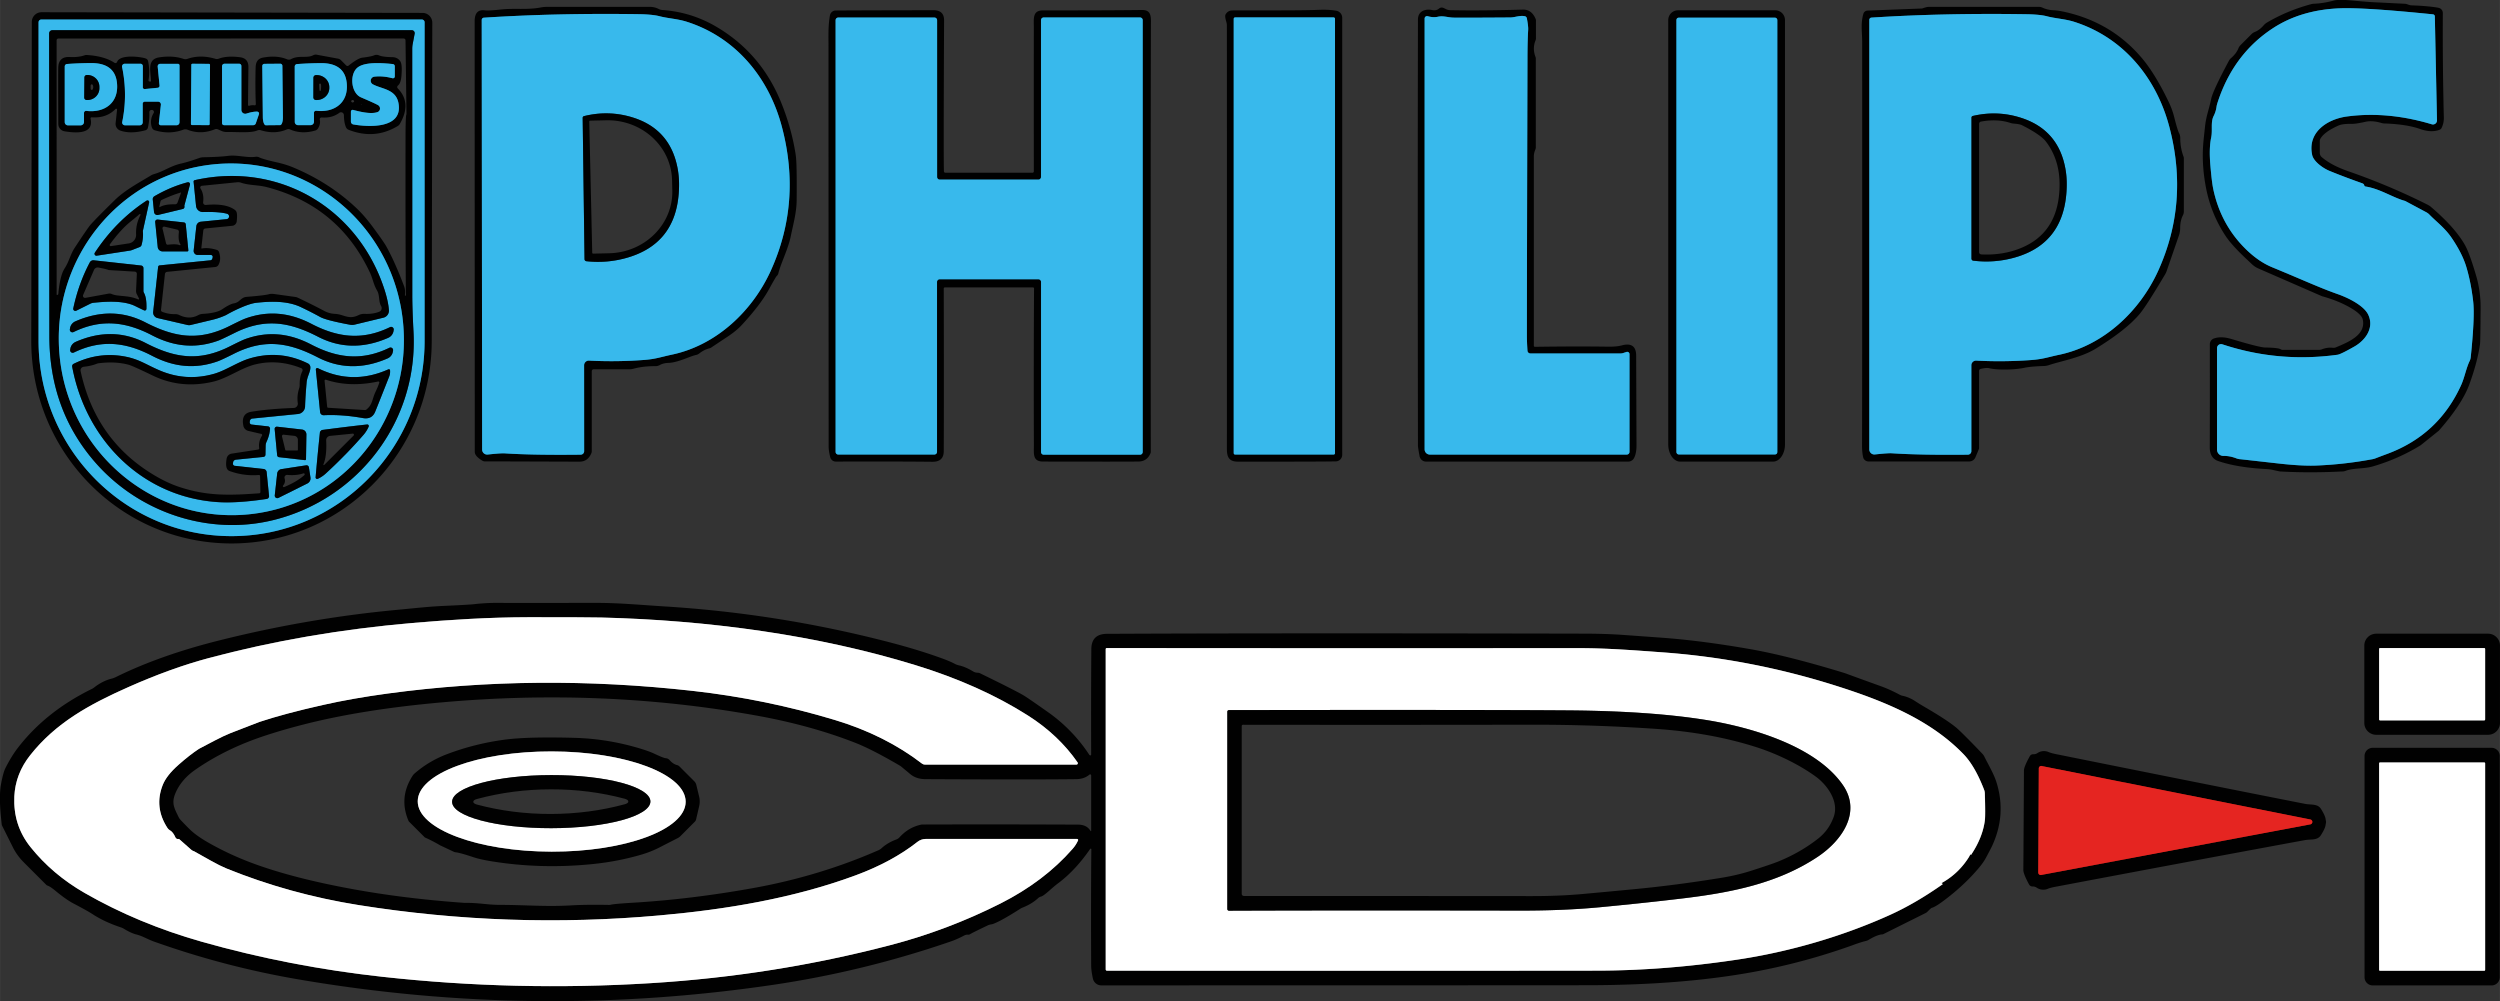 <svg xmlns="http://www.w3.org/2000/svg" width="321.14mm" height="128.6mm" viewBox="0 0 910.31 364.54"><rect x="0" y="0" width="910.31" height="364.54" fill="#333333" stroke="none"/><path d="M860.88 67.49c-.07-.34-.31-.58-.71-.73-4.34-1.54-8.3-3.04-11.87-4.49-2.5-1.01-5.9-3.5-6.39-5.83-1.76-8.22 5.39-13.02 12.62-14.01 10.59-1.44 21.2-.11 30.95 2.84a1.464 1.464 0 0 0 1.88-1.44l-.78-37.87c-.02-.38-.31-.7-.68-.73-16.59-1.69-27.85-2.42-33.79-2.2-9.56.36-17.79 2.82-24.7 7.39-8.92 5.89-15.33 14.17-19.22 24.83-.65 1.8-1.01 2.96-1.08 3.48-.16 1.25-.51 2.41-1.06 3.49-1.18 2.31-.34 5.15-.91 7.87-.54 2.54-.65 5.81-.32 9.81.35 4.2.7 7.18 1.07 8.92 1.77 8.42 5.57 15.58 11.41 21.46 3.24 3.27 6.58 5.61 10.03 7.04 11.85 4.9 17.25 7.45 23.88 9.79 3.85 1.35 9.53 4.16 11.1 7.47 2.27 4.78-.94 9.27-5.03 11.61-3.32 1.89-5.35 2.88-6.11 2.99-14.39 1.98-28.38.71-41.98-3.8-.77-.25-1.6.16-1.85.93-.05.15-.07.3-.07.46v36.95a2.3 2.3 0 0 0 2.3 2.3h.05c1.54-.02 3.1.27 4.69.89.48.18.98.29 1.49.32.12 0 4.77.53 13.95 1.56 5.61.64 10.17.89 13.68.74 6.9-.28 13.72-1.06 20.46-2.32.4-.07.79-.19 1.17-.34.86-.34 2.3-.88 4.31-1.63 12.41-4.63 21.35-12.98 26.81-25.05 1.27-2.79 1.8-6.09 3.1-8.78.2-.4.32-.84.37-1.29 1.03-9.88 1.33-16.71.88-20.48-.54-4.62-1.38-8.8-2.52-12.56-.97-3.18-2.71-6.63-5.23-10.35-2.51-3.74-5.67-6-8.2-8.61-.31-.32-.68-.59-1.08-.81l-7.73-4.13s-.02-.01-.04-.01c-4.29-1.14-9.15-4.46-14.41-5.25-.22-.04-.4-.2-.45-.42M175.4 7.26l.15 156.43c0 1.01.82 1.84 1.83 1.84.07 0 .13 0 .2-.01 3.19-.35 5.24-.49 6.17-.43 7.04.46 16.27.62 27.69.48.7 0 1.27-.58 1.27-1.28l-.02-31.26c0-.95.76-1.71 1.7-1.72h.09c6.7.34 13.38.26 20.03-.24 4.29-.32 6.05-1.06 10.18-1.94 16.2-3.44 29.36-15.9 36.03-30.68 7.48-16.57 8.81-33.98 4-52.23-4.7-17.9-16.75-32.56-34.56-38.27-3.43-1.1-6.93-1.23-10.03-2.05-1.73-.45-4.27-.7-7.61-.74-20-.29-38.78.14-56.34 1.28-.43.03-.77.39-.77.82M680.67 7.23v156.43c0 1.01.82 1.84 1.83 1.84.07 0 .13 0 .2-.01 3.19-.35 5.24-.49 6.17-.43 7.04.46 16.27.63 27.69.51.7 0 1.27-.58 1.27-1.28v-31.26c0-.95.76-1.71 1.7-1.72h.09c6.7.35 13.38.28 20.03-.21 4.29-.32 6.05-1.06 10.18-1.92 16.21-3.43 29.38-15.88 36.07-30.66 7.49-16.56 8.84-33.97 4.05-52.22-4.69-17.91-16.72-32.57-34.53-38.31-3.43-1.1-6.91-1.23-10.02-2.05-1.73-.46-4.27-.71-7.61-.76-20-.31-38.78.1-56.34 1.23-.43.03-.77.39-.77.82M592.25 128.16l-1.25.4c-.28.09-.57.14-.86.14h-32.88c-.57 0-1.03-.44-1.07-1.01-.14-2.18-.21-4-.21-5.46 0-17.41.08-51.03.21-100.86 0-4.35.1-7.87.26-10.55.05-.79-.11-2.17-.48-4.15a.954.954 0 0 0-.72-.76c-1.84-.4-3.57.43-5.33.45-10.98.08-17.84.1-20.57.06-2.12-.04-3.8-.77-5.78-.32-1.14.25-2.38.18-3.71-.2a.888.888 0 0 0-1.09.61c-.02.08-.03.15-.03.23V163.6c0 1.06.86 1.91 1.91 1.91h71.71c.54 0 .98-.44.98-.98v-35.59a.843.843 0 0 0-1.1-.8M340.22 165.51c.53 0 .97-.43.97-.97v-61.88c0-.53.43-.97.97-.97h35.94c.53 0 .97.43.97.97v61.94c0 .53.43.97.97.97h35.07c.53 0 .97-.43.97-.97V7.33a.97.97 0 0 0-.97-.97h-35.08a.97.97 0 0 0-.97.97v57.1c0 .53-.43.97-.97.97h-35.9a.97.97 0 0 1-.97-.97V7.36a.97.97 0 0 0-.97-.97h-35.02a.97.97 0 0 0-.97.97v157.19c0 .53.43.97.97.97h34.99M486.11 6.92a.58.58 0 0 0-.58-.58h-35.72a.58.58 0 0 0-.58.58v158.02c0 .32.26.58.58.58h35.72c.32 0 .58-.26.58-.58V6.92M647.17 7.42c0-.55-.44-.99-.99-.99h-34.76c-.55 0-.99.44-.99.99v157.07c0 .55.44.99.99.99h34.76c.55 0 .99-.44.99-.99V7.42M153.59 7.11H15.04c-.56 0-1.01.45-1.01 1.01v116.01c0 39.26 31.46 71.09 70.26 71.09h.05c38.8 0 70.26-31.83 70.26-71.09V8.12c0-.56-.45-1.01-1.01-1.01" vector-effect="non-scaling-stroke" fill="none" stroke="#0d5f7d" stroke-width="2"/><path d="M213.52 95.12c5.01.54 9.91.12 14.7-1.24 11.68-3.33 17.99-11.15 18.91-23.45.24-3.17.13-6.08-.34-8.74-1.7-9.7-7.13-15.99-16.29-18.88-5.88-1.85-11.84-2.03-17.89-.52-.27.07-.46.32-.46.61l.68 51.46c0 .39.3.72.68.76M718.54 94.93c4.99.6 9.88.26 14.68-1.04 11.69-3.17 18.08-10.88 19.17-23.14.28-3.16.21-6.07-.22-8.71-1.56-9.7-6.89-16.05-15.99-19.05-5.83-1.93-11.78-2.18-17.84-.76-.27.06-.47.32-.47.61v51.34c0 .39.29.71.67.76M19.05 10.99c-.65 0-1.18.53-1.18 1.18.02 48.39.05 85.18.09 110.36.03 17.62 5.47 32.75 16.31 45.38 16 18.67 41.63 27.35 65.4 21.42 30.98-7.72 52.56-36.12 50.89-68.38-.3-5.72-.45-10.16-.45-13.32 0-46.37-.02-76.3-.02-89.81 0-.59.05-1.18.16-1.76l.72-3.79a1.08 1.08 0 0 0-.86-1.27c-.07-.01-.14-.02-.21-.02H19.05" vector-effect="non-scaling-stroke" fill="none" stroke="#0d5f7d" stroke-width="2"/><path d="M77.76 59.85c-34.52 3.51-59.6 34.87-56.03 70.06 3.57 35.19 34.45 60.87 68.97 57.36 34.52-3.51 59.6-34.87 56.03-70.06-3.57-35.19-34.45-60.87-68.97-57.36M31.39 40.39c6.74.81 11.89-2.97 11.2-10.1-.48-4.9-3.63-7.34-9.46-7.31-2.97.02-5.88.13-8.73.34-.48.03-.85.43-.84.91v20.25c0 .65.53 1.18 1.19 1.18h4.58c.69 0 1.25-.56 1.25-1.24v-3.28c0-.4.32-.73.73-.74h.08M115.11 40.34c6.72.79 11.84-2.97 11.13-10.07-.48-4.87-3.62-7.3-9.42-7.27-2.95.02-5.85.14-8.68.35-.48.03-.85.43-.84.91l.02 20.15c0 .65.53 1.17 1.18 1.18h4.57c.68-.02 1.23-.57 1.24-1.24v-3.26c0-.4.32-.73.72-.74h.08M127.77 44.27c0 .52.37.96.87 1.04 5.24.96 18.32 1.8 16.43-7.85-.99-5.05-6.08-5-9.3-6.75-.72-.39-1-1.29-.61-2.02.23-.43.66-.72 1.15-.78 2.07-.24 4.26-.05 6.58.57.36.1.74-.12.83-.47.02-.06.02-.11.02-.17v-3.72c0-.41-.31-.75-.72-.79-3.05-.31-10.13-1.03-12.92 1.33-2.9 2.45-2.32 9.21 1.33 10.79 3.48 1.5 5.56 2.45 6.23 2.85.66.4.89 1.25.5 1.92-.17.28-.43.5-.73.6-2.51.89-6.86-.27-8.85-.79-.34-.1-.7.11-.8.46-.02.06-.02.11-.02.17v3.61M64.8 23.22h-6.48c-.5 0-.91.4-.91.9v.1l.68 6.9c.04.41-.25.78-.65.82l-4.73.47a.648.648 0 0 1-.7-.58v-7.78a.86.86 0 0 0-.86-.86h-5.71c-.56 0-1 .45-1 1 0 .06 0 .13.02.19 1.39 6.71 1.41 13.38.05 20.01a1.023 1.023 0 0 0 .99 1.22h5.4c.59 0 1.07-.48 1.07-1.07v-6.79c0-.41.33-.74.74-.74h4.87c.56 0 1.01.44 1.01 1v.12l-.74 6.69c-.03.4.25.75.63.78h5.82c.59 0 1.07-.48 1.07-1.08V23.77a.55.55 0 0 0-.55-.56M76.47 23.68c0-.23-.19-.42-.42-.42l-5.96-.04c-.23 0-.42.19-.42.42l-.15 21.47c0 .23.19.42.42.42l5.96.04c.23 0 .42-.19.42-.42l.15-21.47M93.65 40.65c-1.04-.04-2.35.19-3.91.71a1.41 1.41 0 0 1-1.86-1.34v-16c0-.45-.36-.81-.81-.81h-5.31c-.51 0-.92.41-.92.92v20.69c0 .42.34.76.76.76h10.6c.43 0 .81-.27.94-.67l1.14-3.33a.703.703 0 0 0-.43-.89c-.06-.02-.13-.03-.2-.04M102.03 23.2l-5.76.05c-.43 0-.78.35-.78.78v.01l.2 18.74c.02 1.56.5 2.83 1.08 2.83l5.21-.05c.58 0 1.04-1.27 1.03-2.84v-.02l-.2-18.74c0-.43-.35-.77-.78-.77" vector-effect="non-scaling-stroke" fill="none" stroke="#0d5f7d" stroke-width="2"/><path d="m30.73 28.21-.07 7.3c0 .5.4.9.89.91h.19c2.43.04 4.42-1.85 4.44-4.21v-.58c.02-2.35-1.92-4.28-4.34-4.31h-.19a.89.89 0 0 0-.92.88v.01M114.12 28.31l-.02 7.15c0 .53.43.97.97.97h.2c2.55 0 4.62-1.95 4.63-4.38v-.31c0-2.42-2.06-4.39-4.61-4.39h-.2a.97.97 0 0 0-.97.97M82.53 79.8l-9.4.94c-.87.09-1.56.77-1.65 1.64l-.97 8.84c-.09.8.49 1.53 1.29 1.62h4.95c.38 0 .7.31.7.69 0 .05 0 .1-.02.15l-.11.45c-.08.35-.38.61-.73.65l-18.48 1.85c-.29.03-.52.26-.55.55l-1.8 16.35c-.12 1.06.57 2.04 1.61 2.28l10.96 2.54c.34.07.68.07 1.01 0l7.97-1.91c1.72-.4 3.39-.98 4.99-1.73 2.28-1.32 7.8-4.11 11.01-4.46 5.2-.57 11.31-.78 16.27 1.59 2.66 1.27 4.99 2.47 6.98 3.57 1.45.8 5.09 1.75 10.91 2.83.55.11 1.11.09 1.64-.04l10.49-2.53c1.24-.3 2.08-1.45 2-2.72-.15-2.14-.7-4.67-1.64-7.57-9.63-29.69-38.53-46.67-69.08-39.78-.25.05-.42.29-.4.55l.89 8.83a2.463 2.463 0 0 0 2.52 2.22c3.96-.1 6.89.11 8.79.63.53.16.84.72.68 1.25a1 1 0 0 1-.84.71" vector-effect="non-scaling-stroke" fill="none" stroke="#0d5f7d" stroke-width="2"/><path d="m67.15 75.23-.04-.35c.02-.07.03-.13.05-.2l1.99-7.44a.708.708 0 0 0-.86-.87c-4.14 1.1-8.16 2.79-12.08 5.08-.42.24-.65.71-.6 1.18l.46 4.54c.06.68.66 1.17 1.34 1.11.06 0 .12-.02.18-.03l8.95-2.16c.39-.1.65-.47.61-.87M35.22 93.11l12.09-1.85c.26-.04.52-.11.77-.21l2.77-1.08c.34-.14.6-.43.7-.79.46-1.72.62-3.39.47-5v-.1l2.28-10.35a.626.626 0 0 0-.47-.74c-.17-.04-.34 0-.48.09-7.4 4.82-13.67 11.14-18.82 18.94-.22.32-.13.76.2.98.15.1.33.14.5.11M57.4 79.95a.807.807 0 0 0-.89.71v.17l.92 9.1c.09.91.86 1.61 1.79 1.61h9c.2 0 .36-.16.36-.36v-.04l-.94-9.46a.807.807 0 0 0-.7-.7l-9.53-1.04M53.31 112.48c.09-2.71-.22-4.68-.93-5.9-.11-.19-.16-.4-.16-.61v-8.34c0-.48-.37-.89-.86-.94l-17.24-1.9a1.43 1.43 0 0 0-1.43.76c-2.71 5.11-4.72 10.69-6.02 16.75-.08.42.19.82.6.91.17.03.34.01.49-.06l5.1-2.54c.36-.18.74-.29 1.13-.34 4.84-.51 11.02-.86 15.17 1.17 2.18 1.07 3.32 1.61 3.41 1.63.32.08.64-.13.72-.46 0-.04.01-.08.02-.11" vector-effect="non-scaling-stroke" fill="none" stroke="#0d5f7d" stroke-width="2"/><path d="M85.08 121.4c11.08-5.6 19.91-4.36 30.76 1.24 8.07 4.16 16.58 4.29 25.52.37a3.283 3.283 0 0 0 1.92-2.45l.07-.42c.09-.51-.25-1-.76-1.1-.2-.04-.4 0-.58.08-10.07 4.89-19 3.8-28.57-1.18-7.81-4.06-15.67-5.01-24.14-1.94-.79.29-2.66 1.17-5.59 2.64-11.1 5.59-19.91 4.34-30.77-1.25-8.07-4.16-16.58-4.29-25.52-.37a3.283 3.283 0 0 0-1.92 2.45l-.07.42c-.09.51.25 1 .76 1.1.2.04.4 0 .58-.08 10.07-4.89 19-3.8 28.57 1.18 7.81 4.06 15.67 5.01 24.14 1.94.79-.29 2.66-1.17 5.6-2.63" vector-effect="non-scaling-stroke" fill="none" stroke="#0d5f7d" stroke-width="2"/><path d="M85.03 128.88c11.06-5.57 19.85-4.34 30.67 1.24 8.04 4.15 16.53 4.28 25.45.38 1-.44 1.72-1.35 1.91-2.43l.07-.42a.94.94 0 0 0-.77-1.09c-.19-.03-.39 0-.56.07-10.04 4.88-18.95 3.79-28.5-1.19-7.78-4.05-15.62-5-24.07-1.94-.79.29-2.65 1.17-5.57 2.64-11.06 5.56-19.86 4.32-30.67-1.27-8.04-4.15-16.53-4.28-25.45-.38a3.283 3.283 0 0 0-1.92 2.45l-.07.42c-.09.51.26 1 .77 1.09.19.03.39 0 .57-.08 10.04-4.87 18.95-3.77 28.49 1.19 7.78 4.05 15.62 5 24.07 1.94.79-.29 2.66-1.16 5.59-2.62" vector-effect="non-scaling-stroke" fill="none" stroke="#0d5f7d" stroke-width="2"/><path d="m85.8 167.41 10.13-1.02c.42-.04.74-.39.74-.81l.07-3.28c0-.48.12-.96.32-1.4.74-1.58 1.17-3.17 1.28-4.75.03-.45-.3-.84-.74-.88l-5.95-.66a.801.801 0 0 1-.71-.87l.04-.4c.05-.48.43-.86.91-.91l16.62-1.66a2.862 2.862 0 0 0 2.58-2.74c.08-2.47.27-5.38.56-8.71.19-2.23 1.42-3.87 1.37-5.55-.02-.6-.36-1.14-.89-1.4-6.93-3.42-14.08-4-21.45-1.75-4.11 1.25-8.52 4.29-12.62 5.49-6.74 1.95-13.33 1.57-19.77-1.14-4.9-2.07-7.34-3.96-12.09-4.98-6.64-1.42-13.1-.58-19.39 2.52-.38.19-.59.61-.52 1.03 4.97 26.74 25.51 47.41 52.83 49.3 4.75.33 10.75-.05 17.99-1.14.54-.08.92-.57.86-1.1l-.87-8.66c-.06-.61-.53-1.09-1.13-1.15l-10.49-1.15a.74.74 0 0 1-.66-.81l.06-.45c.05-.5.44-.89.93-.93M142.02 134.85a.44.44 0 0 0-.49-.39c-.04 0-.09.02-.13.03-8.71 3.9-17.26 3.76-25.65-.42a.513.513 0 0 0-.7.24c-.05.09-.06.19-.05.3l1.55 15.45c.07.67.65 1.17 1.32 1.14 4.48-.22 9.23.13 14.25 1.03 2.2.4 3.7-.38 4.49-2.32 1.06-2.6 2.76-6.88 5.11-12.84.26-.69.36-1.43.3-2.22M116.81 156.9c-.21.21-.31.34-.32.41-.62 5.92-1.15 11.41-1.58 16.48-.03.31.2.58.5.61.1 0 .2 0 .29-.05 1.07-.49 2.06-1.15 2.97-1.99 2.42-2.22 4.75-4.49 7.01-6.81 2.27-2.32 4.48-4.71 6.64-7.19.8-.93 1.44-1.93 1.9-3.02a.56.56 0 0 0-.28-.74c-.09-.04-.2-.06-.3-.04-5.06.56-10.53 1.23-16.43 2.01-.07 0-.2.12-.4.32" vector-effect="non-scaling-stroke" fill="none" stroke="#0d5f7d" stroke-width="2"/><path d="m100 156.24.91 9.53c.04.37.32.67.68.71l9.43 1.08c.2.02.37-.12.4-.32v-.04l.14-8.97c.02-.92-.67-1.71-1.59-1.81l-9.07-1.04a.807.807 0 0 0-.89.71v.16M111.93 176.04c.8-.4 1.25-1.27 1.12-2.16l-.57-3.7a.888.888 0 0 0-1-.75l-9.01 1.38c-.82.13-1.45.79-1.54 1.61l-.88 7.94a.931.931 0 0 0 1.34.93l10.55-5.26" vector-effect="non-scaling-stroke" fill="none" stroke="#0d5f7d" stroke-width="2"/><path d="M63.88 304.93c-.59-1.31-1.24-2.16-1.96-2.56-.39-.22-.72-.53-.97-.91-3.24-5.01-3.82-10.2-1.74-15.54.91-2.35 2.83-4.82 5.75-7.4 2.75-2.43 5.24-4.38 7.49-5.85.19-.13 2.09-1.13 5.7-3 2.42-1.26 4.36-2.17 5.82-2.74 6.36-2.49 9.87-3.84 10.51-4.06 6.07-2.02 13.79-4.08 23.14-6.18 7.17-1.61 15.03-3 23.57-4.16 36.1-4.89 73.11-5.21 111.05-.96 17.6 1.97 34.86 5.5 51.76 10.6 12.14 3.67 22.71 8.96 31.72 15.88.32.24.71.37 1.12.37h55.11a.512.512 0 0 0 .42-.8c-4.63-6.67-10.65-12.37-18.09-17.09-11.65-7.41-25.29-13.53-40.93-18.33-35.67-10.99-75.43-16.36-114.34-17.34-3.86-.09-12.6-.13-26.24-.12-15.01.02-29.27.96-42.63 2.11-25.97 2.24-50.74 6.52-74.32 12.82-9.04 2.42-18.67 5.9-28.89 10.43-14.46 6.41-26.66 13.12-35.96 24.9-3.58 4.53-5.5 9.53-5.76 14.98-.32 7 1.64 13.15 5.88 18.45 5.31 6.64 11.86 12.19 19.64 16.67 13 7.48 27.23 13.41 42.69 17.8 21.28 6.03 43.2 10.29 65.78 12.77 32.39 3.57 64.99 4.35 97.8 2.32 29.78-1.84 58.79-6.44 87.02-13.8 14.06-3.67 27.47-8.74 40.24-15.19 10.63-5.37 19.39-12.01 26.29-19.91.84-.95 1.5-1.98 1.99-3.08a.37.37 0 0 0-.35-.52h-55.08c-1.11 0-2.19.37-3.05 1.06-6.21 4.87-13.71 8.92-22.5 12.18-22.74 8.4-47.19 12.44-71.39 14.6-36.68 3.29-73.21 2.03-109.57-3.76-16.77-2.67-32.8-7.11-48.1-13.31-1.56-.64-3.56-1.63-5.98-2.99-3.89-2.18-5.84-3.28-5.86-3.29-.38-.1-.74-.29-1.04-.56l-4.37-3.86a.258.258 0 0 0-.22-.07c-.06 0-.12.02-.2.02-.41.03-.79-.2-.96-.57M717.84 311.14c2.74-4.14 4.38-8.26 4.92-12.36.16-1.15.16-4.43 0-9.83 0-.47-.1-.93-.27-1.37-2.23-5.78-4.74-10.12-7.55-13.01-12.24-12.61-29.26-19.43-46.47-24.88-20.78-6.57-41.89-10.63-63.34-12.16-10-.73-20.18-1.53-30.26-1.51-74 .03-131.27.02-171.82-.04-.23 0-.41.18-.41.4V353c0 .26.21.47.47.47 82.9.03 142.36.02 178.39-.02 16.44-.02 33.61-1.37 51.51-4.07 18.89-2.85 38.36-8.56 55.4-16.31 6.12-2.79 12.45-6.48 18.97-11.07.04-.03.05-.08.02-.12 0-.01-.02-.02-.03-.03l-.27-.16a.113.113 0 0 1-.04-.15c.01-.02.03-.03.04-.04 4.39-2.45 7.86-5.9 10.43-10.35.02-.04.08-.05.14-.02 0 0 .02.01.03.02.04.04.05.11.04.2M904.91 236.35a.37.37 0 0 0-.37-.37h-37.86a.37.37 0 0 0-.37.37v25.6c0 .21.17.37.37.37h37.86c.21 0 .37-.17.37-.37v-25.6" vector-effect="non-scaling-stroke" fill="none" stroke="#808181" stroke-width="2"/><path d="M447.52 331.62c28.89-.11 64.05-.12 105.49-.04 10.83.02 20.7-.38 29.62-1.23 10.96-1.05 20.79-2.1 29.51-3.14 17.95-2.14 35.07-5.44 49.75-15.23 8.7-5.81 16.1-16.15 9.11-26.19-9.81-14.1-33.11-20.92-49.47-23.57-13.53-2.19-30.18-3.37-49.96-3.54-22.58-.17-63.94-.21-124.08-.11-.33 0-.6.27-.6.6V331c0 .34.28.62.63.62M152.1 291.78c-.02 10.08 21.81 18.29 48.75 18.33 26.94.05 48.8-8.08 48.81-18.16.02-10.08-21.81-18.29-48.75-18.33-26.94-.05-48.8 8.08-48.81 18.16M904.91 277.97c0-.19-.15-.34-.34-.34h-37.93c-.19 0-.34.15-.34.34v75.17c0 .19.15.34.34.34h37.93c.19 0 .34-.15.34-.34v-75.17" vector-effect="non-scaling-stroke" fill="none" stroke="#808181" stroke-width="2"/><path d="M743.47 278.94a.903.903 0 0 0-1.09.88l-.2 37.9c0 .5.4.91.9.91.06 0 .12 0 .18-.02l98.01-18.43c.49-.1.81-.58.7-1.07a.9.9 0 0 0-.7-.7l-97.8-19.46" vector-effect="non-scaling-stroke" fill="none" stroke="#801710" stroke-width="2"/><path d="M236.83 291.84c0-5.34-16.18-9.64-36.13-9.61-19.94.03-36.1 4.39-36.09 9.73 0 5.34 16.18 9.64 36.13 9.61 19.94-.03 36.1-4.39 36.09-9.73" vector-effect="non-scaling-stroke" fill="none" stroke="#808181" stroke-width="2"/><path d="M887.92 2.86c.92.16 1.58.95 1.58 1.87-.07 13.1.06 25.79.37 38.06.03 1.35-.24 2.61-.81 3.77-.15.32-.43.57-.77.7-2 .77-4.38.67-7.13-.31-3.19-1.13-7.47-1.8-12.82-1.99-.42 0-.83-.07-1.23-.19-2.22-.65-4.13-.79-5.72-.43-2.42.53-4.05.78-4.92.76-2.29-.04-3.94.16-4.94.6-3.51 1.56-5.72 3.19-6.64 4.87-.12.23-.19.48-.19.73v4.39c0 .58.25 1.12.68 1.5 2.35 2.03 5.61 3.76 9.79 5.2 10.01 3.48 19.61 7.53 28.8 12.16.45.23.87.51 1.25.83 5.77 4.93 9.85 9.5 12.25 13.69 1.16 2.01 2.55 5.81 4.18 11.4 1.11 3.79 1.65 7.8 1.61 12.04-.06 7.91-.13 12.19-.22 12.82-.62 4.31-1.9 9.16-3.85 14.54-1.75 4.84-5.46 10.48-11.11 16.91-.03.04-.08.08-.12.11l-6.43 5.16s-.05.05-.09.07c-5.32 3.29-11.09 5.85-17.3 7.68-3.38 1.01-7.21.55-10 1.64-.35.13-.71.21-1.07.22-7.89.41-15.46.42-22.73.02-.26-.02-1.1-.19-2.53-.52-.79-.19-1.6-.31-2.42-.35-7.16-.37-13.04-1.34-17.65-2.92-2.08-.7-3.11-2.37-3.1-5 .03-7.73.04-20.25.02-37.55 0-.94.6-1.78 1.49-2.09 2.07-.7 4.1-.48 6.44.21 6.78 2.04 10.85 3.06 12.23 3.08 3.15.05 5.04.26 5.65.65.2.14.44.21.7.21h13.13c.4.01.8-.06 1.18-.21 1.35-.52 2.66-.7 3.93-.55.38.05.77 0 1.13-.15 4.83-2 10.97-4.63 9.82-10.09-.26-1.24-1.61-2.59-4.03-4.06-2.99-1.8-6.53-3.28-10.61-4.42-.17-.05-.33-.11-.48-.17l-22.84-9.96c-1-.43-1.91-1.06-2.68-1.84-2.37-2.25-6.81-6.24-9.35-10.07-3.48-5.26-5.84-11.04-7.08-17.34-1.2-6.14-1.5-12.04-.89-17.71.12-1.2.3-2.83.52-4.88.4-3.7 1.48-6.27 2.2-9.82.42-2.06 2.58-6.72 6.48-13.99.2-.38.47-.71.79-.99 1.27-1.1 2.16-2.28 2.67-3.54.18-.45.45-.86.79-1.2l4.02-4.02c.31-.31.69-.56 1.1-.72 1.18-.46 2.28-1.28 3.29-2.45.34-.39.74-.73 1.2-1.01 4.92-2.9 10.29-5.13 16.12-6.7.32-.08.65-.13.98-.15 2.26-.08 4.68-.47 7.26-1.17 1.17-.31 3.45-.31 6.86.01 3.34.31 5.62.5 6.86.57 4.19.21 8.2.41 12.04.6.4.02.8.11 1.18.26.49.2.96.31 1.43.32 4 .15 7.23.44 9.69.87zm-27.04 64.63c-.07-.34-.31-.58-.71-.73-4.34-1.54-8.3-3.04-11.87-4.49-2.5-1.01-5.9-3.5-6.39-5.83-1.76-8.22 5.39-13.02 12.62-14.01 10.59-1.44 21.2-.11 30.95 2.84a1.464 1.464 0 0 0 1.88-1.44l-.78-37.87c-.02-.38-.31-.7-.68-.73-16.59-1.69-27.85-2.42-33.79-2.2-9.56.36-17.79 2.82-24.7 7.39-8.92 5.89-15.33 14.17-19.22 24.83-.65 1.8-1.01 2.96-1.08 3.48-.16 1.25-.51 2.41-1.06 3.49-1.18 2.31-.34 5.15-.91 7.87-.54 2.54-.65 5.81-.32 9.81.35 4.2.7 7.18 1.07 8.92 1.77 8.42 5.57 15.58 11.41 21.46 3.24 3.27 6.58 5.61 10.03 7.04 11.85 4.9 17.25 7.45 23.88 9.79 3.85 1.35 9.53 4.16 11.1 7.47 2.27 4.78-.94 9.27-5.03 11.61-3.32 1.89-5.35 2.88-6.11 2.99-14.39 1.98-28.38.71-41.98-3.8-.77-.25-1.6.16-1.85.93-.05.15-.07.3-.07.46v36.95a2.3 2.3 0 0 0 2.3 2.3h.05c1.54-.02 3.1.27 4.69.89.48.18.98.29 1.49.32.12 0 4.77.53 13.95 1.56 5.61.64 10.17.89 13.68.74 6.9-.28 13.72-1.06 20.46-2.32.4-.07.79-.19 1.17-.34.86-.34 2.3-.88 4.31-1.63 12.41-4.63 21.35-12.98 26.81-25.05 1.27-2.79 1.8-6.09 3.1-8.78.2-.4.32-.84.37-1.29 1.03-9.88 1.33-16.71.88-20.48-.54-4.62-1.38-8.8-2.52-12.56-.97-3.18-2.71-6.63-5.23-10.35-2.51-3.74-5.67-6-8.2-8.61-.31-.32-.68-.59-1.08-.81l-7.73-4.13s-.02-.01-.04-.01c-4.29-1.14-9.15-4.46-14.41-5.25-.22-.04-.4-.2-.45-.42zM215.47 135.16v29.25c0 .14-.03.28-.07.41-.84 2.2-2.32 3.3-4.44 3.29-22.59-.08-34.01-.12-34.25-.1-.36.02-.73-.06-1.06-.25-1.85-1.11-2.78-2.18-2.78-3.2-.02-71.38-.04-123.67-.04-156.85 0-2.95 1.22-4.26 3.65-3.95.97.13 2.98.03 6.03-.31 4.72-.52 9.5.21 14.37-.73.77-.15 1.55-.22 2.32-.22h37.51c1.08 0 2.16.27 3.24.82.37.18.77.29 1.18.32 7.13.49 13.75 2.56 19.89 6.21 10.71 6.36 18.47 15.42 23.3 27.2 2.62 6.41 4.43 12.88 5.42 19.41.31 2.05.43 7.53.34 16.45-.05 4.46-1.17 8.42-2.17 13.22-.99 4.72-3.61 9.77-4.49 13.39-.1.39-.31.73-.61.99-.21.17-1.14 1.78-2.81 4.82-2.03 3.72-5.3 8.02-9.82 12.92-1.37 1.49-3.13 2.94-5.28 4.36-3.58 2.38-5.51 3.65-5.77 3.84-.3.21-.64.36-1.01.45-1.16.29-2.33.89-3.51 1.81-.35.27-.75.46-1.18.55-2.09.41-6.54 2.77-9.99 2.88-1.25.03-2.31.29-3.19.78-.5.28-1.05.42-1.61.41-2.94-.02-5.6.29-7.99.94-.44.12-.9.19-1.37.19h-13.11c-.39 0-.71.32-.71.72zM175.4 7.26l.15 156.43c0 1.01.82 1.84 1.83 1.84.07 0 .13 0 .2-.01 3.19-.35 5.24-.49 6.17-.43 7.04.46 16.27.62 27.69.48.7 0 1.27-.58 1.27-1.28l-.02-31.26c0-.95.76-1.71 1.7-1.72h.09c6.7.34 13.38.26 20.03-.24 4.29-.32 6.05-1.06 10.18-1.94 16.2-3.44 29.36-15.9 36.03-30.68 7.48-16.57 8.81-33.98 4-52.23-4.7-17.9-16.75-32.56-34.56-38.27-3.43-1.1-6.93-1.23-10.03-2.05-1.73-.45-4.27-.7-7.61-.74-20-.29-38.78.14-56.34 1.28-.43.03-.77.39-.77.82zM720.63 135.1v27.99c0 .18-.04.36-.11.53l-1.22 2.92a2.43 2.43 0 0 1-2.23 1.49h-36.72c-.91 0-1.71-.62-1.92-1.51-.28-1.2-.42-2.7-.41-4.51.06-19.08.07-67.99.05-146.73 0-3.66-.6-6.62.43-10.25.19-.67.79-1.14 1.48-1.17l19.75-.76c.14 0 .28-.04.42-.09.93-.33 1.62-.5 2.07-.5h40.31c.38 0 .75.08 1.1.24 1.29.6 2.65.92 4.07.98 1.13.05 2.5.25 4.12.61 11.39 2.54 20.73 8.12 28.03 16.73 3.25 3.83 6.51 9.14 9.78 15.94.9 1.87 1.59 3.74 2.06 5.62.79 3.14 1.37 5.06 1.74 5.78.31.58.47 1.22.46 1.87 0 2.38.4 4.66 1.22 6.83.06.15.09.31.09.47v19.43c0 .47-.11.93-.32 1.35-.68 1.32-1.02 2.89-1.02 4.73 0 .9-.16 1.79-.45 2.64l-4.44 12.88c-.16.47-.36.92-.62 1.35-4.49 7.56-7.53 12.3-9.14 14.24-3.25 3.93-8.63 8.19-16.14 12.79-5.29 3.24-12.57 4.47-17.04 5.97-.59.2-1.21.31-1.84.32-3.14.1-5.45.31-6.94.63-3.64.79-9.96.91-12.97.16-.62-.16-1.64-.07-3.07.26a.76.76 0 0 0-.58.74zM680.67 7.23v156.43c0 1.01.82 1.84 1.83 1.84.07 0 .13 0 .2-.01 3.19-.35 5.24-.49 6.17-.43 7.04.46 16.27.63 27.69.51.7 0 1.27-.58 1.27-1.28v-31.26c0-.95.76-1.71 1.7-1.72h.09c6.7.35 13.38.28 20.03-.21 4.29-.32 6.05-1.06 10.18-1.92 16.21-3.43 29.38-15.88 36.07-30.66 7.49-16.56 8.84-33.97 4.05-52.22-4.69-17.91-16.72-32.57-34.53-38.31-3.43-1.1-6.91-1.23-10.02-2.05-1.73-.46-4.27-.71-7.61-.76-20-.31-38.78.1-56.34 1.23-.43.03-.77.39-.77.82zM558.5 125.88c0 .23.18.41.41.41h.01c10.27-.15 19.13-.17 26.58-.05 2.04.03 3.71-.12 4.99-.46 3.47-.94 5.23.26 5.28 3.59 0 .28.04 11.25.12 32.89 0 1.85-.29 3.36-.89 4.53-.41.79-1.23 1.29-2.12 1.29h-73.62a2.39 2.39 0 0 1-2.35-1.95c-.4-2.14-.6-3.43-.6-3.87-.09-57.45-.09-109.16 0-155.15.01-3.03 2.61-4 5.24-3.44.96.21 1.78.02 2.46-.57.29-.25.68-.38 1.07-.34.92.09 1.58.92 2.93.94 7.25.16 16.07.09 26.48-.2 2.16-.06 3.72 1.09 4.69 3.44.07.16.1.34.1.52v6.5c0 .23-.04.46-.12.67-.84 2.03-.84 4.1 0 6.23.05.13.07.27.07.4v32.42c0 .2-.03.39-.1.57l-.26.7a5.98 5.98 0 0 0-.36 2.05v68.87zm33.75 2.28-1.25.4c-.28.09-.57.14-.86.14h-32.88c-.57 0-1.03-.44-1.07-1.01-.14-2.18-.21-4-.21-5.46 0-17.41.08-51.03.21-100.86 0-4.35.1-7.87.26-10.55.05-.79-.11-2.17-.48-4.15a.954.954 0 0 0-.72-.76c-1.84-.4-3.57.43-5.33.45-10.98.08-17.84.1-20.57.06-2.12-.04-3.8-.77-5.78-.32-1.14.25-2.38.18-3.71-.2a.888.888 0 0 0-1.09.61c-.02.08-.03.15-.03.23V163.6c0 1.06.86 1.91 1.91 1.91h71.71c.54 0 .98-.44.98-.98v-35.59a.843.843 0 0 0-1.1-.8z" fill="#010101"/><path d="M861.33 67.91c5.26.79 10.12 4.11 14.41 5.25.02 0 .03 0 .04.01l7.73 4.13c.4.21.77.49 1.08.81 2.53 2.62 5.7 4.88 8.2 8.61 2.52 3.72 4.26 7.17 5.23 10.35 1.14 3.76 1.98 7.94 2.52 12.56.45 3.77.15 10.6-.88 20.48-.05.45-.18.89-.37 1.29-1.3 2.68-1.84 5.98-3.1 8.78-5.46 12.07-14.4 20.42-26.81 25.05-2.01.74-3.45 1.29-4.31 1.63-.38.15-.77.26-1.17.34-6.74 1.27-13.55 2.04-20.46 2.32-3.51.14-8.07-.11-13.68-.74-9.18-1.03-13.83-1.56-13.95-1.56a5.09 5.09 0 0 1-1.49-.32c-1.59-.62-3.15-.92-4.69-.89a2.3 2.3 0 0 1-2.35-2.25v-37c0-.81.66-1.46 1.47-1.46.16 0 .31.02.46.07 13.6 4.51 27.59 5.78 41.98 3.8.75-.11 2.79-1.1 6.11-2.99 4.08-2.33 7.3-6.83 5.03-11.61-1.56-3.31-7.25-6.12-11.1-7.47-6.63-2.35-12.03-4.89-23.88-9.79-3.45-1.42-6.79-3.77-10.03-7.04-5.83-5.88-9.64-13.04-11.41-21.46-.36-1.75-.72-4.72-1.07-8.92-.32-4-.22-7.27.32-9.81.57-2.72-.27-5.56.91-7.87.55-1.08.9-2.24 1.06-3.49.07-.51.43-1.67 1.08-3.48 3.89-10.66 10.29-18.93 19.22-24.83 6.91-4.57 15.14-7.03 24.7-7.39 5.93-.22 17.2.51 33.79 2.2.38.04.67.35.68.73l.78 37.87a1.467 1.467 0 0 1-1.88 1.44c-9.74-2.95-20.36-4.28-30.95-2.84-7.24.99-14.39 5.8-12.62 14.01.5 2.33 3.9 4.83 6.39 5.83 3.57 1.46 7.52 2.95 11.87 4.49.4.15.63.39.71.73.04.22.22.39.45.42z" fill="#38b9ec"/><path d="M344.22 62.91h31.7c.29 0 .52-.23.52-.51-.02-21.32-.02-38.71 0-52.18.01-3.55-.57-6.44 3.43-6.44 15.2.02 27.18-.03 35.94-.14 3.61-.05 3.28 2.67 3.26 5.7-.09 39.14-.1 90.88-.04 155.21 0 .13-.03.26-.07.38-.78 2.05-2.25 3.09-4.41 3.13-3.34.05-14.9.05-34.68.01-3.9-.01-3.41-2.67-3.41-6.01-.07-20.14-.05-39.15.06-57.03a.37.37 0 0 0-.37-.37h-32.11c-.22 0-.4.18-.4.4.06 25.89.06 45.63 0 59.22 0 2.61-1.4 3.91-4.17 3.87-9.17-.1-20.87-.12-35.1-.07-.98 0-1.84-.66-2.07-1.61-.38-1.51-.57-2.82-.57-3.92-.04-78.59-.06-126.87-.05-144.85 0-4.13-.2-8.18.53-12.14.19-.99 1.05-1.72 2.05-1.73 3.02-.04 14.88-.08 35.59-.12 2.62 0 3.93 1.23 3.91 3.71-.15 34.16-.17 52.49-.05 55 .01.27.24.48.52.48zm-4 102.6c.53 0 .97-.43.97-.97v-61.88c0-.53.43-.97.97-.97h35.94c.53 0 .97.43.97.97v61.94c0 .53.43.97.97.97h35.07c.53 0 .97-.43.97-.97V7.33a.97.97 0 0 0-.97-.97h-35.08a.97.97 0 0 0-.97.97v57.1c0 .53-.43.97-.97.97h-35.9a.97.97 0 0 1-.97-.97V7.36a.97.97 0 0 0-.97-.97h-35.02a.97.97 0 0 0-.97.97v157.19c0 .53.43.97.97.97h34.99zM486.58 3.91c1.24.22 2.15 1.3 2.15 2.56v159.15c0 1.3-1.03 2.36-2.32 2.38-3.79.09-15.69.12-35.69.1-3.23 0-3.98-1.75-3.98-4.59.02-102.79.01-154.28-.01-154.48-.03-.39-.1-.77-.21-1.13-.41-1.33-.5-2.2-.27-2.61.54-.99 1.39-1.49 2.56-1.49 15.03-.05 24.13.06 31.53-.22 2.42-.09 4.5.02 6.26.34zm-.47 3.01a.58.58 0 0 0-.58-.58h-35.72a.58.58 0 0 0-.58.58v158.02c0 .32.26.58.58.58h35.72c.32 0 .58-.26.58-.58V6.92zM646.4 3.75c1.97 0 3.56 1.6 3.56 3.56V161.8c0 3.48-1.95 6.29-4.36 6.29h-33.79c-2.41 0-4.36-2.82-4.36-6.29V7.31c0-1.97 1.6-3.56 3.56-3.56h35.38zm.77 3.67c0-.55-.44-.99-.99-.99h-34.76c-.55 0-.99.44-.99.99v157.07c0 .55.44.99.99.99h34.76c.55 0 .99-.44.99-.99V7.42zM153.85 4.7c1.96 0 3.55 1.6 3.55 3.56l-.2 115.95c-.07 40.76-32.76 73.75-73.03 73.68h-.03c-40.26-.07-72.83-33.17-72.77-73.93l.2-115.95c0-1.97 1.59-3.56 3.56-3.56h.01l138.7.25zm-.26 2.41H15.04c-.56 0-1.01.45-1.01 1.01v116.01c0 39.26 31.46 71.09 70.26 71.09h.05c38.8 0 70.26-31.83 70.26-71.09V8.12c0-.56-.45-1.01-1.01-1.01z" fill="#010101"/><path d="M175.4 7.26c0-.43.34-.79.77-.82 17.56-1.14 36.34-1.57 56.34-1.28 3.34.05 5.88.3 7.61.74 3.1.82 6.6.94 10.03 2.05 17.81 5.71 29.85 20.37 34.56 38.27 4.82 18.26 3.48 35.67-4 52.23-6.68 14.78-19.84 27.25-36.03 30.68-4.13.88-5.88 1.61-10.18 1.94-6.65.5-13.33.58-20.03.24-.94-.05-1.74.68-1.79 1.62v.09l.02 31.26c0 .7-.56 1.27-1.27 1.28-11.42.13-20.65-.03-27.69-.48-.93-.06-2.98.09-6.17.43-1 .11-1.9-.62-2.01-1.63 0-.07-.01-.13-.01-.2L175.4 7.25zm38.12 87.86c5.01.54 9.91.12 14.7-1.24 11.68-3.33 17.99-11.15 18.91-23.45.24-3.17.13-6.08-.34-8.74-1.7-9.7-7.13-15.99-16.29-18.88-5.88-1.85-11.84-2.03-17.89-.52-.27.07-.46.32-.46.61l.68 51.46c0 .39.3.72.68.76zM680.67 7.23c0-.43.34-.79.77-.82 17.56-1.13 36.34-1.54 56.34-1.23 3.34.05 5.88.3 7.61.76 3.1.82 6.59.94 10.02 2.05 17.81 5.73 29.84 20.39 34.53 38.31 4.79 18.26 3.44 35.66-4.05 52.22-6.69 14.78-19.86 27.23-36.07 30.66-4.13.87-5.88 1.6-10.18 1.92-6.65.49-13.33.56-20.03.21-.94-.05-1.74.68-1.79 1.62v31.35c0 .7-.56 1.27-1.27 1.28-11.42.12-20.65-.05-27.69-.51-.93-.06-2.98.09-6.17.43-1 .11-1.9-.62-2.01-1.63 0-.07-.01-.13-.01-.2V7.23zm37.87 87.7c4.99.6 9.88.26 14.68-1.04 11.69-3.17 18.08-10.88 19.17-23.14.28-3.16.21-6.07-.22-8.71-1.56-9.7-6.89-16.05-15.99-19.05-5.83-1.93-11.78-2.18-17.84-.76-.27.06-.47.32-.47.61v51.34c0 .39.29.71.67.76zM340.22 165.51h-34.99a.97.97 0 0 1-.97-.97V7.36c0-.53.43-.97.97-.97h35.02c.53 0 .97.43.97.97v57.08c0 .53.43.97.97.97h35.9c.53 0 .97-.43.97-.97V7.33c0-.53.43-.97.97-.97h35.08c.53 0 .97.43.97.97V164.6c0 .53-.43.97-.97.97h-35.07a.97.97 0 0 1-.97-.97v-61.94a.97.97 0 0 0-.97-.97h-35.94a.97.97 0 0 0-.97.97v61.88c0 .53-.43.97-.97.97zM592.25 128.16a.829.829 0 0 1 1.09.8v35.59c0 .54-.44.98-.98.98h-71.71a1.91 1.91 0 0 1-1.91-1.91V6.75a.883.883 0 0 1 1.12-.85c1.33.38 2.57.45 3.71.2 1.99-.45 3.66.29 5.78.32 2.73.04 9.59.02 20.57-.06 1.75-.01 3.49-.84 5.33-.45.37.08.65.38.72.76.37 1.98.53 3.36.48 4.15-.17 2.68-.25 6.2-.26 10.55-.13 49.83-.2 83.44-.21 100.86 0 1.46.07 3.29.21 5.46.03.57.5 1.01 1.07 1.01h32.88c.29 0 .58-.05.86-.14l1.25-.4z" fill="#38b9ec"/><rect x="610.43" y="6.43" width="36.74" height="159.06" rx=".8" ry=".8" fill="#38b9ec"/><rect x="449.22" y="6.34" width="36.89" height="159.18" rx=".47" ry=".47" fill="#38b9ec"/><path d="M153.59 7.11c.56 0 1.01.45 1.01 1.01v116.01c0 39.26-31.46 71.09-70.26 71.09h-.05c-38.8 0-70.26-31.83-70.26-71.09V8.12c0-.56.45-1.01 1.01-1.01h138.55zM19.05 10.99c-.65 0-1.18.53-1.18 1.18.02 48.39.05 85.18.09 110.36.03 17.62 5.47 32.75 16.31 45.38 16 18.67 41.63 27.35 65.4 21.42 30.98-7.72 52.56-36.12 50.89-68.38-.3-5.72-.45-10.16-.45-13.32 0-46.37-.02-76.3-.02-89.81 0-.59.05-1.18.16-1.76l.72-3.79a1.08 1.08 0 0 0-.86-1.27c-.07-.01-.14-.02-.21-.02H19.05z" fill="#38b9ec"/><path d="M19.05 10.99h130.86c.6 0 1.09.49 1.09 1.09 0 .07 0 .14-.02.2l-.72 3.79c-.11.58-.16 1.17-.16 1.76 0 13.51.02 43.44.02 89.81 0 3.16.15 7.6.45 13.32 1.66 32.26-19.91 60.66-50.89 68.38-23.77 5.92-49.4-2.76-65.4-21.42-10.84-12.64-16.28-27.76-16.31-45.38-.04-25.18-.07-61.97-.09-110.36 0-.65.53-1.18 1.18-1.18zm2.17 96.02c.41-4.41 1.16-7.48 2.26-9.2 1.78-2.78 2.07-5.09 3.79-7.7 3.11-4.73 4.98-7.46 5.6-8.18 1.27-1.46 4.24-4.49 8.9-9.06 3.64-3.56 8.58-6.21 13.21-9 .33-.2.68-.35 1.06-.46 3.72-1.06 6-2.99 10.02-3.89 1.61-.36 3.76-1.02 6.44-1.97.51-.18 1.05-.28 1.59-.29 3.84-.06 6.86-.23 9.06-.51 3.18-.41 6.8.79 9.88.35.47-.07.94 0 1.37.21.95.46 3.05 1.06 6.31 1.79 2.3.51 4.38 1.16 6.24 1.95 8.94 3.77 16.7 8.83 23.29 15.18 1.74 1.68 3.6 3.86 5.59 6.55 2.59 3.5 4.2 5.83 4.84 6.98 2.11 3.81 4.27 8.65 6.49 14.54.32.84.41 1.91.26 3.19 0 .1.06.18.16.19.1 0 .19-.07.2-.17v-.01c-.12-15.39-.16-34.58-.12-57.57 0-5.09.11-7.83.3-8.22.02-.05.04-.11.04-.17l-.35-26.85c0-.37-.32-.67-.7-.67H21.27a.66.66 0 0 0-.66.66l.01 92.55c0 .06.03.12.09.16h.06c.23.02.43-.14.45-.37zm56.54-47.16c-34.52 3.51-59.6 34.87-56.03 70.06 3.57 35.19 34.45 60.87 68.97 57.36 34.52-3.51 59.6-34.87 56.03-70.06-3.57-35.19-34.45-60.87-68.97-57.36z" fill="#010101"/><path d="M93.15 38.01c-.18-4.4-.21-8.9-.07-13.51.05-2.03.92-3.2 2.62-3.51 3.39-.65 6.36-.43 8.89.63.44.18.93.15 1.34-.07 2.84-1.56 5.78-.22 8.09-1.43.4-.21.86-.28 1.3-.2l7.73 1.43c.42.07.81.27 1.1.57l1.91 1.92c.24.23.62.25.88.04 2.23-1.78 3.87-2.73 4.93-2.87 2.24-.28 3.69-.57 4.36-.86.55-.24 1.18-.24 1.74 0 .92.41 2.54.63 4.88.66 1.48.01 2.74.84 3.15 2.05.32.97.37 2.65.14 5.05-.17 1.65-.58 2.72-1.24 3.23-.31.24-.36.68-.13.98.02.02.03.04.05.06 3.46 3.54 3.72 7.85.77 12.93-.19.32-.45.59-.77.78-5.62 3.39-11.59 3.85-17.9 1.37-.42-.17-.76-.49-.94-.91-.49-1.12-.74-2.59-.76-4.42-.01-.59-.49-1.06-1.08-1.05-.22 0-.43.08-.61.21-1.76 1.32-3.9 1.88-6.41 1.69a.643.643 0 0 0-.68.8c.24 1.03.02 2.1-.66 3.2a1.7 1.7 0 0 1-.98.74c-3.31.98-6.38.85-9.22-.4-.36-.16-.78-.16-1.14 0-2.92 1.26-6.07 1.36-9.46.31-.42-.13-.87-.11-1.27.06-2.35 1.02-6.94.53-11.3.57-.58 0-1.16-.12-1.7-.36l-1.4-.62c-.34-.15-.73-.16-1.08-.01-3.38 1.38-6.7 1.44-9.94.17-.5-.2-1.06-.21-1.55-.02-3.36 1.24-6.84 1.31-10.44.2a1.52 1.52 0 0 1-.97-.93c-.65-1.82-.44-3.6.61-5.33.21-.35.09-.81-.27-1.02a.812.812 0 0 0-.43-.11c-.6.03-.89.34-.87.92.07 1.75-.1 3.59-.51 5.51-.11.49-.48.87-.96.99-3.56.94-6.59.98-9.1.1a2.578 2.578 0 0 1-1.71-2.72l.53-4.88c.02-.18-.1-.34-.28-.36a.318.318 0 0 0-.28.1c-2.24 2.28-5.14 3.29-8.7 3.03a.36.36 0 0 0-.39.33v.11c1.39 6.08-6.08 5.21-9.48 4.65a2.706 2.706 0 0 1-2.27-2.67c-.05-12.06-.06-18.88-.02-20.46.07-2.76 1.47-4.07 4.21-3.92 2.07.11 3.86-.1 5.37-.62.3-.1.6-.14.91-.11 4.25.28 7.58 1.23 10 2.84.3.19.68.1.87-.18a.31.31 0 0 0 .06-.13c1.04-2.92 8.9-1.87 10.5-1.24.4.16.7.51.79.93.49 2.25.54 4.58.16 6.98-.03.21.11.41.33.44h.02l.36.04c.1 0 .18-.06.19-.16v-.03c-.02-3.35-1.68-7.94 3.04-8.64 3.31-.5 6.24-.31 8.78.56.47.16.99.16 1.46-.01 3.12-1.09 6.5-1.1 10.15-.02.41.13.85.12 1.24-.04 1.99-.76 4.58-.94 7.77-.52 2.05.26 3.06 1.47 3.03 3.62-.04 3.43-.09 8.01-.14 13.72 0 .19.15.35.34.35.04 0 .08 0 .12-.02.63-.22 1.28-.27 1.96-.17.19.03.37-.1.39-.29v-.07zm-61.76 2.38c6.74.81 11.89-2.97 11.2-10.1-.48-4.9-3.63-7.34-9.46-7.31-2.97.02-5.88.13-8.73.34-.48.03-.85.43-.84.91v20.25c0 .65.53 1.18 1.19 1.18h4.58c.69 0 1.25-.56 1.25-1.24v-3.28c0-.4.32-.73.73-.74h.08zm83.72-.05c6.72.79 11.84-2.97 11.13-10.07-.48-4.87-3.62-7.3-9.42-7.27-2.95.02-5.85.14-8.68.35-.48.03-.85.43-.84.91l.02 20.15c0 .65.53 1.17 1.18 1.18h4.57c.68-.02 1.23-.57 1.24-1.24v-3.26c0-.4.32-.73.72-.74h.08zm12.66 3.93c0 .52.37.96.87 1.04 5.24.96 18.32 1.8 16.43-7.85-.99-5.05-6.08-5-9.3-6.75-.72-.39-1-1.29-.61-2.02.23-.43.66-.72 1.15-.78 2.07-.24 4.26-.05 6.58.57.36.1.74-.12.83-.47.02-.06.02-.11.02-.17v-3.72c0-.41-.31-.75-.72-.79-3.05-.31-10.13-1.03-12.92 1.33-2.9 2.45-2.32 9.21 1.33 10.79 3.48 1.5 5.56 2.45 6.23 2.85.66.4.89 1.25.5 1.92-.17.28-.43.5-.73.6-2.51.89-6.86-.27-8.85-.79-.34-.1-.7.11-.8.46-.02.06-.02.11-.02.17v3.61zM64.8 23.22h-6.48c-.5 0-.91.4-.91.9v.1l.68 6.9c.04.41-.25.78-.65.82l-4.73.47a.648.648 0 0 1-.7-.58v-7.78a.86.86 0 0 0-.86-.86h-5.71c-.56 0-1 .45-1 1 0 .06 0 .13.02.19 1.39 6.71 1.41 13.38.05 20.01a1.023 1.023 0 0 0 .99 1.22h5.4c.59 0 1.07-.48 1.07-1.07v-6.79c0-.41.33-.74.74-.74h4.87c.56 0 1.01.44 1.01 1v.12l-.74 6.69c-.03.4.25.75.63.78h5.82c.59 0 1.07-.48 1.07-1.08V23.77a.55.55 0 0 0-.55-.56zm11.67.46c0-.23-.19-.42-.42-.42l-5.96-.04c-.23 0-.42.19-.42.42l-.15 21.47c0 .23.19.42.42.42l5.96.04c.23 0 .42-.19.42-.42l.15-21.47zm17.18 16.97c-1.04-.04-2.35.19-3.91.71a1.41 1.41 0 0 1-1.86-1.34v-16c0-.45-.36-.81-.81-.81h-5.31c-.51 0-.92.41-.92.92v20.69c0 .42.34.76.76.76h10.6c.43 0 .81-.27.94-.67l1.14-3.33a.703.703 0 0 0-.43-.89c-.06-.02-.13-.03-.2-.04zm8.38-17.45-5.76.05c-.43 0-.78.35-.78.78v.01l.2 18.74c.02 1.56.5 2.83 1.08 2.83l5.21-.05c.58 0 1.04-1.27 1.03-2.84v-.02l-.2-18.74c0-.43-.35-.77-.78-.77zm26.03 13.35c-.22.18-.26.36-.11.52.26.29.52.33.78.12.15-.12.22-.21.21-.29a.54.54 0 0 0-.88-.36zm3.56 1.58a.1.1 0 0 0-.1-.1.1.1 0 0 0-.1.1c0 .05.04.1.1.1a.1.1 0 0 0 .1-.1z" fill="#010101"/><path d="M30.58 41.12v3.28c0 .69-.56 1.24-1.25 1.24h-4.58c-.66 0-1.19-.53-1.19-1.18V24.21c0-.48.37-.87.84-.91 2.85-.21 5.76-.32 8.73-.34 5.83-.02 8.98 2.41 9.46 7.31.7 7.14-4.46 10.91-11.2 10.1a.73.73 0 0 0-.8.65v.08zm.15-12.91-.07 7.3c0 .5.4.9.89.91h.19c2.43.04 4.42-1.85 4.44-4.21v-.58c.02-2.35-1.92-4.28-4.34-4.31h-.19a.89.89 0 0 0-.92.88v.01zM115.11 40.34a.72.72 0 0 0-.79.65v3.34c0 .68-.56 1.22-1.24 1.23h-4.57c-.65 0-1.18-.52-1.18-1.17l-.02-20.15c0-.48.37-.87.84-.91 2.83-.21 5.72-.32 8.68-.35 5.8-.02 8.94 2.4 9.42 7.27.71 7.1-4.42 10.86-11.13 10.07zm-.99-12.03-.02 7.15c0 .53.43.97.97.97h.2c2.55 0 4.62-1.95 4.63-4.38v-.31c0-2.42-2.06-4.39-4.61-4.39h-.2a.97.97 0 0 0-.97.97zM128.59 40.03c1.99.52 6.34 1.69 8.85.79.73-.25 1.1-1.05.84-1.78-.11-.31-.33-.57-.61-.74-.67-.41-2.75-1.36-6.23-2.85-3.65-1.58-4.23-8.34-1.33-10.79 2.79-2.36 9.87-1.64 12.92-1.33a.8.8 0 0 1 .72.79v3.72c0 .37-.3.67-.68.67-.06 0-.12 0-.18-.02-2.32-.62-4.51-.81-6.58-.57-.82.09-1.41.82-1.32 1.64.05.49.34.92.78 1.15 3.21 1.75 8.3 1.7 9.3 6.75 1.89 9.64-11.2 8.8-16.43 7.85-.5-.09-.87-.53-.87-1.04v-3.61c0-.36.29-.66.65-.66.06 0 .11 0 .17.02zM65.35 23.78v20.75c0 .6-.48 1.08-1.07 1.08h-5.75a.71.71 0 0 1-.7-.71v-.07l.74-6.69a1.01 1.01 0 0 0-.89-1.11h-4.99c-.41 0-.74.33-.74.74v6.79c0 .59-.48 1.07-1.07 1.07h-5.4c-.56 0-1.02-.46-1.01-1.02 0-.06 0-.13.02-.19 1.36-6.63 1.34-13.3-.05-20.01a.991.991 0 0 1 .79-1.17c.06-.01.13-.02.19-.02h5.71c.47 0 .86.38.86.86v7.71c0 .36.29.65.64.65h.07l4.73-.47c.4-.04.7-.4.66-.81l-.68-6.9c-.05-.5.3-.95.8-1h6.58c.3 0 .55.25.55.56z" fill="#38b9ec"/><rect x="61.83" y="30.99" width="22.32" height="6.8" rx=".34" ry=".34" transform="rotate(-89.6 72.99 34.392)" fill="#38b9ec"/><path d="M93.65 40.65c.38.01.68.34.67.73 0 .07-.01.14-.04.2l-1.14 3.33c-.13.4-.51.67-.94.67H81.6a.76.76 0 0 1-.76-.76V24.13c0-.51.41-.92.92-.92h5.31c.45 0 .81.36.81.81v16a1.417 1.417 0 0 0 1.86 1.34c1.56-.51 2.87-.75 3.91-.71zM102.03 23.2c.43 0 .78.34.78.77l.2 18.74c.02 1.57-.44 2.85-1.02 2.85l-5.21.05c-.58 0-1.06-1.27-1.08-2.83l-.2-18.74c0-.43.34-.79.77-.79h.01l5.76-.05z" fill="#38b9ec"/><path d="M30.73 28.21c0-.5.41-.91.91-.91h.2c2.42.04 4.36 1.97 4.34 4.32v.57c-.02 2.36-2 4.25-4.43 4.23h-.2a.918.918 0 0 1-.89-.92l.07-7.3zm2.28 4.14a.393.393 0 0 0 .75.16c.23-.53.24-1.04.01-1.53a.4.4 0 0 0-.51-.24c-.17.06-.27.22-.26.4v1.2zM114.12 28.31c0-.53.43-.97.97-.97h.2c2.55 0 4.6 1.97 4.61 4.39v.3c0 2.43-2.07 4.39-4.62 4.39H115.07a.97.97 0 0 1-.97-.97l.02-7.15zm2.7 4.56c.13-1.16.14-1.9.01-2.23a.323.323 0 0 0-.62.13c.04 1.36.09 2.09.15 2.2.07.12.22.16.34.09.06-.04.11-.1.12-.18zM213.52 95.12a.76.76 0 0 1-.68-.76l-.68-51.46c0-.29.19-.54.46-.61 6.05-1.51 12.01-1.33 17.89.52 9.16 2.89 14.59 9.18 16.29 18.88.46 2.66.58 5.57.34 8.74-.92 12.3-7.22 20.11-18.91 23.45-4.79 1.37-9.69 1.78-14.7 1.24zm1.04-50.83 1.08 47.75c0 .18.16.33.35.32l5.81-.14c12.98-.29 23.28-10.53 23-22.86l-.09-3.75c-.28-12.34-11.02-22.1-24.01-21.81l-5.82.14a.33.33 0 0 0-.32.35zM717.87 94.17V42.83c0-.29.2-.54.47-.61 6.06-1.42 12-1.17 17.84.76 9.09 3 14.42 9.36 15.99 19.05.43 2.65.5 5.55.22 8.71-1.08 12.26-7.47 19.97-19.17 23.14-4.8 1.3-9.69 1.65-14.68 1.04a.76.76 0 0 1-.67-.76zm3.52-1.53c5.25.26 10.09-.51 14.51-2.33 8.11-3.33 12.71-9.57 13.79-18.71.94-8-.62-14.68-4.69-20.02-1.3-1.7-4.23-3.71-8.79-6.01-.54-.26-1.49-.45-2.85-.55a6.26 6.26 0 0 1-1.43-.29c-3.15-1.02-6.68-1.17-10.59-.46-.4.07-.7.42-.7.83v46.73c0 .42.33.77.74.79z" fill="#010101"/><path d="M77.76 59.85c34.52-3.51 65.4 22.18 68.97 57.36 3.57 35.19-21.51 66.55-56.03 70.06-34.52 3.51-65.4-22.18-68.97-57.36-3.57-35.19 21.51-66.55 56.03-70.06zm4.77 19.95-9.4.94c-.87.09-1.56.77-1.65 1.64l-.97 8.84c-.09.8.49 1.53 1.29 1.62h4.95c.38 0 .7.31.7.69 0 .05 0 .1-.02.15l-.11.45c-.08.35-.38.61-.73.65l-18.48 1.85c-.29.03-.52.26-.55.55l-1.8 16.35c-.12 1.06.57 2.04 1.61 2.28l10.96 2.54c.34.07.68.07 1.01 0l7.97-1.91c1.72-.4 3.39-.98 4.99-1.73 2.28-1.32 7.8-4.11 11.01-4.46 5.2-.57 11.31-.78 16.27 1.59 2.66 1.27 4.99 2.47 6.98 3.57 1.45.8 5.09 1.75 10.91 2.83.55.11 1.11.09 1.64-.04l10.49-2.53c1.24-.3 2.08-1.45 2-2.72-.15-2.14-.7-4.67-1.64-7.57-9.63-29.69-38.53-46.67-69.08-39.78-.25.05-.42.29-.4.55l.89 8.83a2.463 2.463 0 0 0 2.52 2.22c3.96-.1 6.89.11 8.79.63.53.16.84.72.68 1.25a1 1 0 0 1-.84.71zm-15.38-4.57-.04-.35c.02-.07.03-.13.05-.2l1.99-7.44a.708.708 0 0 0-.86-.87c-4.14 1.1-8.16 2.79-12.08 5.08-.42.24-.65.71-.6 1.18l.46 4.54c.06.68.66 1.17 1.34 1.11.06 0 .12-.02.18-.03l8.95-2.16c.39-.1.65-.47.61-.87zM35.22 93.11l12.09-1.85c.26-.04.52-.11.77-.21l2.77-1.08c.34-.14.6-.43.7-.79.46-1.72.62-3.39.47-5v-.1l2.28-10.35a.626.626 0 0 0-.47-.74c-.17-.04-.34 0-.48.09-7.4 4.82-13.67 11.14-18.82 18.94-.22.32-.13.76.2.98.15.1.33.14.5.11zM57.4 79.95a.807.807 0 0 0-.89.71v.17l.92 9.1c.09.91.86 1.61 1.79 1.61h9c.2 0 .36-.16.36-.36v-.04l-.94-9.46a.807.807 0 0 0-.7-.7l-9.53-1.04zm-4.09 32.53c.09-2.71-.22-4.68-.93-5.9-.11-.19-.16-.4-.16-.61v-8.34c0-.48-.37-.89-.86-.94l-17.24-1.9a1.43 1.43 0 0 0-1.43.76c-2.71 5.11-4.72 10.69-6.02 16.75-.08.42.19.82.6.91.17.03.34.01.49-.06l5.1-2.54c.36-.18.74-.29 1.13-.34 4.84-.51 11.02-.86 15.17 1.17 2.18 1.07 3.32 1.61 3.41 1.63.32.08.64-.13.72-.46 0-.04.01-.08.02-.11zm31.77 8.92c11.08-5.6 19.91-4.36 30.76 1.24 8.07 4.16 16.58 4.29 25.52.37a3.283 3.283 0 0 0 1.92-2.45l.07-.42c.09-.51-.25-1-.76-1.1-.2-.04-.4 0-.58.08-10.07 4.89-19 3.8-28.57-1.18-7.81-4.06-15.67-5.01-24.14-1.94-.79.29-2.66 1.17-5.59 2.64-11.1 5.59-19.91 4.34-30.77-1.25-8.07-4.16-16.58-4.29-25.52-.37a3.283 3.283 0 0 0-1.92 2.45l-.07.42c-.09.51.25 1 .76 1.1.2.04.4 0 .58-.08 10.07-4.89 19-3.8 28.57 1.18 7.81 4.06 15.67 5.01 24.14 1.94.79-.29 2.66-1.17 5.6-2.63zm-.05 7.48c11.06-5.57 19.85-4.34 30.67 1.24 8.04 4.15 16.53 4.28 25.45.38 1-.44 1.72-1.35 1.91-2.43l.07-.42a.94.94 0 0 0-.77-1.09c-.19-.03-.39 0-.56.07-10.04 4.88-18.95 3.79-28.5-1.19-7.78-4.05-15.62-5-24.07-1.94-.79.29-2.65 1.17-5.57 2.64-11.06 5.56-19.86 4.32-30.67-1.27-8.04-4.15-16.53-4.28-25.45-.38a3.283 3.283 0 0 0-1.92 2.45l-.07.42c-.09.51.26 1 .77 1.09.19.03.39 0 .57-.08 10.04-4.87 18.95-3.77 28.49 1.19 7.78 4.05 15.62 5 24.07 1.94.79-.29 2.66-1.16 5.59-2.62zm.77 38.53 10.13-1.02c.42-.04.74-.39.74-.81l.07-3.28c0-.48.12-.96.32-1.4.74-1.58 1.17-3.17 1.28-4.75.03-.45-.3-.84-.74-.88l-5.95-.66a.801.801 0 0 1-.71-.87l.04-.4c.05-.48.43-.86.91-.91l16.62-1.66a2.862 2.862 0 0 0 2.58-2.74c.08-2.47.27-5.38.56-8.71.19-2.23 1.42-3.87 1.37-5.55-.02-.6-.36-1.14-.89-1.4-6.93-3.42-14.08-4-21.45-1.75-4.11 1.25-8.52 4.29-12.62 5.49-6.74 1.95-13.33 1.57-19.77-1.14-4.9-2.07-7.34-3.96-12.09-4.98-6.64-1.42-13.1-.58-19.39 2.52-.38.19-.59.61-.52 1.03 4.97 26.74 25.51 47.41 52.83 49.3 4.75.33 10.75-.05 17.99-1.14.54-.08.92-.57.86-1.1l-.87-8.66c-.06-.61-.53-1.09-1.13-1.15l-10.49-1.15a.74.74 0 0 1-.66-.81l.06-.45c.05-.5.44-.89.93-.93zm56.22-32.56a.44.44 0 0 0-.49-.39c-.04 0-.09.02-.13.03-8.71 3.9-17.26 3.76-25.65-.42a.513.513 0 0 0-.7.24c-.05.09-.06.19-.05.3l1.55 15.45c.07.67.65 1.17 1.32 1.14 4.48-.22 9.23.13 14.25 1.03 2.2.4 3.7-.38 4.49-2.32 1.06-2.6 2.76-6.88 5.11-12.84.26-.69.36-1.43.3-2.22zm-25.21 22.05c-.21.21-.31.34-.32.41-.62 5.92-1.15 11.41-1.58 16.48-.03.31.2.58.5.61.1 0 .2 0 .29-.05 1.07-.49 2.06-1.15 2.97-1.99 2.42-2.22 4.75-4.49 7.01-6.81 2.27-2.32 4.48-4.71 6.64-7.19.8-.93 1.44-1.93 1.9-3.02a.56.56 0 0 0-.28-.74c-.09-.04-.2-.06-.3-.04-5.06.56-10.53 1.23-16.43 2.01-.07 0-.2.12-.4.32zm-16.81-.66.91 9.53c.04.37.32.67.68.71l9.43 1.08c.2.02.37-.12.4-.32v-.04l.14-8.97c.02-.92-.67-1.71-1.59-1.81l-9.07-1.04a.807.807 0 0 0-.89.71v.16zm11.93 19.8c.8-.4 1.25-1.27 1.12-2.16l-.57-3.7a.888.888 0 0 0-1-.75l-9.01 1.38c-.82.13-1.45.79-1.54 1.61l-.88 7.94a.931.931 0 0 0 1.34.93l10.55-5.26z" fill="#38b9ec"/><path d="M82.53 79.8c.55-.07.94-.57.87-1.12-.05-.4-.33-.72-.71-.84-1.9-.52-4.82-.73-8.79-.63-1.3.03-2.4-.94-2.52-2.22l-.89-8.83c-.02-.26.15-.49.4-.55 30.55-6.89 59.45 10.09 69.08 39.78.94 2.9 1.49 5.43 1.64 7.57.08 1.27-.76 2.42-2 2.72l-10.49 2.53c-.53.13-1.09.14-1.64.04-5.83-1.08-9.46-2.03-10.91-2.83-1.99-1.11-4.31-2.3-6.98-3.57-4.97-2.37-11.07-2.16-16.27-1.59-3.21.35-8.73 3.14-11.01 4.46-1.6.74-3.27 1.32-4.99 1.73l-7.97 1.91c-.33.07-.67.07-1.01 0l-10.96-2.54a2.085 2.085 0 0 1-1.61-2.28l1.8-16.35c.03-.29.26-.52.55-.55l18.48-1.85c.36-.04.65-.3.73-.65l.11-.45a.704.704 0 0 0-.53-.83c-.05-.01-.1-.02-.15-.02h-4.79c-.81 0-1.46-.66-1.46-1.47v-.16l.97-8.84c.1-.87.78-1.55 1.65-1.64l9.4-.94zm-9.49-11.15c.85 1.42 1.16 3.08.92 4.98-.06.49.29.94.78 1h.2c4.82-.45 8.34.15 10.56 1.79.37.27.62.67.71 1.12.14.69.13 1.71-.02 3.07-.1.85-.78 1.53-1.64 1.61l-9.83.98c-.37.04-.66.33-.7.7l-.71 6.41c0 .09.05.17.13.18h.05c1.55-.31 3.37-.14 5.46.51.37.12.66.4.79.77.6 1.77.54 3.33-.19 4.67-.25.45-.7.75-1.2.79l-17.51 1.76c-.41.04-.74.36-.79.78l-1.43 13.05c-.04.31.14.6.43.72 1.56.61 3.1.89 4.63.84.54-.02 1.07.09 1.55.32 2.47 1.19 4.77 1.22 6.91.07.54-.29 1.13-.45 1.74-.48 3.32-.19 5.67-.76 7.06-1.7 1.85-1.26 3.27-1.97 4.28-2.14 2.14-.35 2.4-2.17 4.59-2.35 4.75-.39 7.52-.73 8.3-1.03.57-.09 1.15-.09 1.71-.01l7.76 1.08c.27.04.54.12.79.24 3.37 1.58 6.63 3.21 9.79 4.89 1.15.61 2.45.96 3.91 1.03 3.13.16 4.87 2.23 8.43.47.72-.36 1.52-.52 2.32-.48 1.99.09 3.75-.17 5.28-.78.72-.3 1.07-1.12.77-1.85a.757.757 0 0 0-.09-.18c-1.01-1.71-.43-3.91-1.51-5.73-1.24-2.09-1.51-4.21-2.54-6.42-7.6-16.26-20.13-26.66-37.59-31.19-3.3-.86-6.38-.58-9.42-1.63-.43-.14-.87-.19-1.32-.15l-12.9 1.29c-.36.03-.63.35-.59.72 0 .1.04.2.1.29z" fill="#010101"/><path d="m66.54 76.1-8.95 2.16c-.66.16-1.32-.24-1.48-.9l-.03-.18-.46-4.54c-.05-.47.18-.94.6-1.18 3.91-2.28 7.94-3.98 12.08-5.08.38-.1.76.13.86.51.03.12.03.24 0 .36l-1.99 7.44c-.02.07-.03.13-.05.2l.04.35c.04.4-.22.77-.61.87zm-8.36-.69c1.24-.73 3.09-1.07 5.54-1.02.41 0 .77-.24.91-.62.69-1.89 1.13-3.12 1.32-3.71-2.33.69-4.7 1.61-7.1 2.76a.8.8 0 0 0-.43.55l-.43 1.89c-.01.08.04.16.12.17.03 0 .06 0 .09-.01zM35.22 93.11a.712.712 0 0 1-.81-.59.69.69 0 0 1 .11-.5c5.15-7.8 11.42-14.12 18.82-18.94.28-.19.67-.12.86.16.1.14.13.32.09.48l-2.28 10.35v.1c.15 1.61 0 3.28-.47 5-.09.36-.35.65-.7.79l-2.77 1.08c-.25.1-.51.17-.77.21L35.21 93.1zm5.18-3.49 6.49-.99c1.59-.24 2.73-1.65 2.66-3.26-.12-2.46.41-4.82 1.59-7.08.06-.12.01-.27-.11-.33a.261.261 0 0 0-.27.03c-.55.51-1.64 1.42-3.25 2.72-2.41 1.94-4.91 4.7-7.5 8.27-.13.18-.09.44.09.57.09.06.2.09.31.07zM57.4 79.95l9.53 1.04c.37.04.66.33.7.7l.94 9.46c.02.2-.12.37-.32.4h-9.04c-.93 0-1.7-.7-1.79-1.61l-.92-9.1c-.04-.44.28-.84.72-.88h.17zm8.28 8.96c-.61-.85-.79-2.33-.55-4.42a.803.803 0 0 0-.62-.88l-4.63-1.08a.595.595 0 0 0-.71.72l1.29 5.39c.08.31.37.51.68.47 2.07-.25 3.48-.19 4.23.16.11.07.26.03.32-.08.06-.09.04-.21-.03-.28zM52.57 113.05c-.09-.02-1.23-.56-3.41-1.63-4.15-2.02-10.33-1.68-15.17-1.17-.39.04-.77.15-1.13.34l-5.1 2.54a.77.77 0 0 1-1.03-.35.749.749 0 0 1-.06-.49c1.3-6.06 3.31-11.64 6.02-16.75.28-.52.84-.82 1.43-.76l17.24 1.9c.49.05.86.46.86.94v8.34c0 .21.06.42.16.61.71 1.22 1.02 3.18.93 5.9-.01.34-.29.6-.62.59-.04 0-.08 0-.11-.02zm-1.97-4.36-.82-1.63c-.18-.37-.26-.78-.25-1.19l.29-6.14a.787.787 0 0 0-.73-.82l-9.3-.56c-.12 0-.24-.03-.35-.07-.56-.22-1.77-.51-3.62-.86a1.45 1.45 0 0 0-1.58.82l-3.98 9.17c-.17.37 0 .82.38.99.14.06.29.08.44.06l8.4-1.53c.44-.08.9-.02 1.3.17 2.15.94 6.05.34 9.5 1.92.13.05.27 0 .33-.13.03-.07.03-.14 0-.21zM85.08 121.4c-2.94 1.46-4.8 2.34-5.6 2.63-8.48 3.08-16.34 2.12-24.14-1.94-9.57-4.98-18.51-6.07-28.57-1.18a.941.941 0 0 1-1.26-.44.894.894 0 0 1-.08-.58l.07-.42c.19-1.09.91-2 1.92-2.45 8.95-3.91 17.45-3.79 25.52.37 10.86 5.6 19.67 6.84 30.77 1.25 2.93-1.47 4.79-2.35 5.59-2.64 8.48-3.08 16.34-2.12 24.14 1.94 9.57 4.98 18.51 6.07 28.57 1.18a.941.941 0 0 1 1.26.44c.09.18.12.38.08.58l-.07.42a3.3 3.3 0 0 1-1.92 2.45c-8.95 3.91-17.45 3.79-25.52-.37-10.85-5.6-19.67-6.84-30.76-1.24z" fill="#010101"/><path d="M85.03 128.88c-2.93 1.46-4.79 2.33-5.59 2.62-8.45 3.07-16.29 2.11-24.07-1.94-9.53-4.97-18.45-6.06-28.49-1.19a.941.941 0 0 1-1.34-1.01l.07-.42c.19-1.09.92-2 1.92-2.45 8.92-3.9 17.4-3.77 25.45.38 10.81 5.59 19.61 6.83 30.67 1.27 2.92-1.47 4.78-2.35 5.57-2.64 8.45-3.07 16.29-2.11 24.07 1.94 9.55 4.98 18.46 6.07 28.5 1.19a.935.935 0 0 1 1.25.46c.08.18.11.37.07.56l-.07.42a3.278 3.278 0 0 1-1.91 2.43c-8.92 3.9-17.4 3.77-25.45-.38-10.82-5.59-19.61-6.81-30.67-1.24z" fill="#010101"/><path d="M85.8 167.41c-.49.05-.88.44-.93.93l-.06.45c-.04.41.25.78.65.82l10.49 1.15c.6.06 1.07.55 1.13 1.15l.87 8.66c.06.53-.32 1.02-.86 1.1-7.24 1.09-13.24 1.47-17.99 1.14-27.32-1.9-47.86-22.57-52.83-49.3-.07-.42.14-.84.52-1.03 6.29-3.09 12.75-3.93 19.39-2.52 4.75 1.02 7.19 2.9 12.09 4.98 6.45 2.71 13.04 3.09 19.77 1.14 4.11-1.19 8.52-4.23 12.62-5.49 7.37-2.25 14.51-1.67 21.45 1.75.53.26.88.8.89 1.4.05 1.68-1.18 3.31-1.37 5.55-.29 3.33-.48 6.24-.56 8.71a2.862 2.862 0 0 1-2.58 2.74l-16.62 1.66c-.48.05-.86.43-.91.91l-.04.4c-.05.44.26.83.7.88l5.95.66c.44.05.77.44.74.88-.11 1.59-.53 3.17-1.28 4.75-.2.44-.31.92-.32 1.4l-.07 3.28c0 .42-.32.76-.74.81l-10.13 1.02zm9.25-9.42-4.62-1.08c-.92-.21-1.64-.94-1.82-1.87-.62-2.99.35-4.69 2.92-5.11 4.26-.7 9.4-1.15 15.43-1.38.85-.03 1.51-.75 1.48-1.6 0-.05 0-.09-.01-.14-.26-1.82-.09-3.64.51-5.46.12-.38.18-.78.17-1.18-.03-1.99.29-3.66.97-4.99.21-.39.05-.88-.35-1.1-.02-.01-.05-.02-.07-.03-5.67-2.25-11.25-2.7-16.75-1.35-5 1.22-10.17 5.08-15.29 6.28-7.8 1.84-15.14 1.09-22.02-2.23-4.91-2.37-7.82-3.67-8.74-3.92-3.22-.88-6.86-1.06-10.91-.56-.27.03-.54.1-.79.21-1.32.52-2.88.88-4.68 1.08-.72.07-1.24.71-1.16 1.43 0 .04.01.09.02.13 3.52 16.35 12.09 28.77 25.71 37.25 3.7 2.31 7.25 4.01 10.66 5.09 9.76 3.13 17.38 2.99 28.65 2.17a.48.48 0 0 0 .46-.5l-.12-5.77c0-.23-.19-.4-.42-.4h-.03c-3.63.3-7.18-.18-10.65-1.44-.49-.18-.87-.57-1.04-1.06-.3-.8-.31-1.96-.05-3.48.16-.93.9-1.66 1.84-1.8l9.62-1.48c.26-.04.45-.28.41-.54-.23-1.59.1-3.08.99-4.47.14-.22.07-.51-.15-.65a.35.35 0 0 0-.14-.06zM142.02 134.85c.07.79-.03 1.54-.3 2.22-2.35 5.96-4.05 10.24-5.11 12.84-.79 1.94-2.29 2.72-4.49 2.32-5.02-.9-9.77-1.25-14.25-1.03a1.28 1.28 0 0 1-1.32-1.14L115 134.61c-.03-.29.18-.56.47-.59.1-.01.2 0 .29.05 8.38 4.18 16.93 4.32 25.65.42.23-.1.49 0 .59.23.02.04.03.08.03.13zm-22.54 13.63 13.34.83c.22.02.43-.05.6-.19 2.22-1.71 2.09-3.89 3.29-6.39.58-1.2 1.04-2.31 1.38-3.33a.368.368 0 0 0-.23-.47.346.346 0 0 0-.2-.01c-6.87 1.48-13.2 1.27-18.99-.65-.2-.06-.42.05-.48.24-.02.05-.02.1-.01.16l.94 9.45c.02.19.18.34.37.36zM125.69 165.55c-2.26 2.33-4.6 4.6-7.01 6.81-.91.84-1.9 1.5-2.97 1.99a.556.556 0 0 1-.79-.56c.43-5.07.96-10.57 1.58-16.48 0-.07.12-.2.32-.41.2-.21.33-.31.4-.32 5.9-.78 11.38-1.45 16.43-2.01.31-.04.59.17.63.48.01.1 0 .21-.04.3a11.61 11.61 0 0 1-1.9 3.02c-2.16 2.47-4.37 4.87-6.64 7.19zm-7.94 3.57c-.04.09 0 .19.1.23.07.03.14.01.19-.04l10.71-10.71a.41.41 0 0 0-.33-.7l-8.23.82c-.84.08-1.47.82-1.43 1.66.19 3.76-.14 6.67-1.01 8.74z" fill="#010101"/><path d="M100 156.24c-.04-.44.29-.83.74-.87h.16l9.07 1.04c.92.1 1.61.89 1.59 1.81l-.14 8.97c0 .2-.16.36-.36.36h-.04l-9.43-1.08a.778.778 0 0 1-.68-.71l-.91-9.53zm8.46 7.55v-3.64c0-.74-.56-1.36-1.29-1.44l-3.92-.43a.528.528 0 0 0-.58.47c0 .06 0 .12.01.18l1.18 4.85c.03.14.16.25.31.25h4.06c.13 0 .24-.11.24-.24zM111.93 176.04l-10.55 5.26a.933.933 0 0 1-1.25-.42.91.91 0 0 1-.09-.51l.88-7.94c.09-.83.72-1.49 1.54-1.61l9.01-1.38a.88.88 0 0 1 1 .74l.57 3.7c.13.89-.32 1.76-1.12 2.16zm-1.45-3.68c-1.68.58-3.63.77-5.86.57a.95.95 0 0 0-1.03.86c-.01.12 0 .24.03.36.29.99.12 1.87-.52 2.62-.14.14-.13.37 0 .51.11.11.28.13.41.06 3.18-1.34 5.62-2.79 7.32-4.36.15-.14.15-.38 0-.53-.1-.1-.24-.14-.38-.09zM396.75 274.93c.09.14.29.19.43.09.09-.06.14-.16.14-.27-.05-13.96-.03-26.74.06-38.34.02-3.72 1.91-5.59 5.66-5.61 40.84-.21 98.48-.23 172.91-.07 5.83 0 10.77.16 14.85.45 8.68.62 13.63.98 14.83 1.07 9.36.7 19.87 2.06 31.54 4.1 8.8 1.54 19.69 4.26 32.65 8.17 1.19.36 2.04.62 2.54.81 2.65.98 6.8 2.48 12.45 4.52 2.23.8 4.55 1.85 6.95 3.14.34.18.7.31 1.07.38 1.58.34 3.1.99 4.56 1.95 1.08.71 2.2 1.4 3.36 2.07 5.46 3.18 9.29 5.68 11.49 7.5 1.37 1.14 4.58 4.34 9.62 9.61.29.3.53.65.71 1.03 1.23 2.54 3.39 6.12 4.38 9.26 2.48 7.89 1.96 15.65-1.58 23.27-.17.39-.88 1.75-2.11 4.07-.65 1.22-1.5 2.47-2.57 3.75-3.62 4.34-7.97 8.4-13.05 12.18-1.99 1.48-3.42 2.33-4.28 2.54-.13.03-.64.49-1.51 1.37-.21.21-.44.38-.7.51l-15.33 7.65c-.15.07-.31.12-.48.12-1.18.07-2.82.73-4.93 1.99-.3.18-.64.31-.98.4-1.12.26-2.63.73-4.54 1.43a229.547 229.547 0 0 1-36.32 9.83c-17.16 3.16-37.02 4.78-59.57 4.85-5.21.02-64.54.04-177.98.06-1.48 0-2.77-1.04-3.08-2.51-.41-1.88-.61-3.45-.62-4.73-.08-15.39-.06-29.49.06-42.29 0-.13-.1-.24-.23-.25a.26.26 0 0 0-.21.11c-3.58 5.21-7.49 9.39-11.72 12.54-2.49 1.85-4.82 4.42-6.19 4.8-.41.11-.78.32-1.08.61-1.42 1.32-3.27 2.45-5.57 3.38-.34.13-.66.3-.97.5-4.56 2.92-7.83 4.74-9.81 5.46-.47.17-1.29.22-1.82.48-3.79 1.8-5.99 2.9-6.6 3.28-.21.14-.46.19-.71.16-.45-.06-.96.07-1.53.37-1.7.9-3.36 1.63-4.98 2.18-21.03 7.22-42.49 12.46-64.39 15.7-57.82 8.55-115.51 7.88-173.06-2-17.75-3.04-35.23-7.62-52.44-13.74-2.28-.81-4.26-2.06-6.37-2.57-1.27-.31-2.81-1.01-4.61-2.1-.34-.21-.7-.37-1.08-.5-4.01-1.33-7.45-2.94-10.32-4.82-1.18-.78-3.49-2.07-6.93-3.87-1.81-.96-3.97-2.47-6.47-4.54-1.41-1.17-2.42-1.83-3.03-1.99a.946.946 0 0 1-.36-.21l-8.28-8.29c-1.6-1.6-2.94-3.45-3.95-5.47l-3.93-7.88c-.06-.12-.1-.26-.11-.4-.79-6.57-.87-11.48-.26-14.73.53-2.81 1.06-4.74 1.58-5.77 1.46-2.9 3-5.41 4.64-7.53 6.79-8.77 15.74-15.88 26.85-21.33.29-.14.56-.31.82-.51 2.04-1.6 4.17-2.68 6.42-3.25.49-.12.96-.3 1.42-.52 10.81-5.34 23.46-9.82 37.97-13.44 21.42-5.36 42.96-9.06 64.6-11.08 7.03-.65 11.13-1.17 17.22-1.44 6.1-.28 9.69-.49 10.77-.62 3.35-.39 6.94-.54 10.77-.46.54.02 11.66.01 33.35-.01 8.61-.01 16.11.72 25.02 1.28 27.61 1.7 54.76 6 81.45 12.9 7.62 1.97 14.37 4.04 20.25 6.21 1.72.64 3.15 1.26 4.28 1.87.41.21.85.37 1.3.47 1.61.34 3.38 1.09 5.3 2.26.47.29 1.03.44 1.68.45.28 0 .55.08.81.2 9.21 4.49 14.61 7.25 16.21 8.27 1.32.84 4.18 2.81 8.56 5.9 5.96 4.2 11.17 9.61 15.07 15.63zm-332.87 30c-.59-1.31-1.24-2.16-1.96-2.56-.39-.22-.72-.53-.97-.91-3.24-5.01-3.82-10.2-1.74-15.54.91-2.35 2.83-4.82 5.75-7.4 2.75-2.43 5.24-4.38 7.49-5.85.19-.13 2.09-1.13 5.7-3 2.42-1.26 4.36-2.17 5.82-2.74 6.36-2.49 9.87-3.84 10.51-4.06 6.07-2.02 13.79-4.08 23.14-6.18 7.17-1.61 15.03-3 23.57-4.16 36.1-4.89 73.11-5.21 111.05-.96 17.6 1.97 34.86 5.5 51.76 10.6 12.14 3.67 22.71 8.96 31.72 15.88.32.24.71.37 1.12.37h55.11a.512.512 0 0 0 .42-.8c-4.63-6.67-10.65-12.37-18.09-17.09-11.65-7.41-25.29-13.53-40.93-18.33-35.67-10.99-75.43-16.36-114.34-17.34-3.86-.09-12.6-.13-26.24-.12-15.01.02-29.27.96-42.63 2.11-25.97 2.24-50.74 6.52-74.32 12.82-9.04 2.42-18.67 5.9-28.89 10.43-14.46 6.41-26.66 13.12-35.96 24.9-3.58 4.53-5.5 9.53-5.76 14.98-.32 7 1.64 13.15 5.88 18.45 5.31 6.64 11.86 12.19 19.64 16.67 13 7.48 27.23 13.41 42.69 17.8 21.28 6.03 43.2 10.29 65.78 12.77 32.39 3.57 64.99 4.35 97.8 2.32 29.78-1.84 58.79-6.44 87.02-13.8 14.06-3.67 27.47-8.74 40.24-15.19 10.63-5.37 19.39-12.01 26.29-19.91.84-.95 1.5-1.98 1.99-3.08a.37.37 0 0 0-.35-.52h-55.08c-1.11 0-2.19.37-3.05 1.06-6.21 4.87-13.71 8.92-22.5 12.18-22.74 8.4-47.19 12.44-71.39 14.6-36.68 3.29-73.21 2.03-109.57-3.76-16.77-2.67-32.8-7.11-48.1-13.31-1.56-.64-3.56-1.63-5.98-2.99-3.89-2.18-5.84-3.28-5.86-3.29-.38-.1-.74-.29-1.04-.56l-4.37-3.86a.258.258 0 0 0-.22-.07c-.06 0-.12.02-.2.02-.41.03-.79-.2-.96-.57zm653.96 6.21c2.74-4.14 4.38-8.26 4.92-12.36.16-1.15.16-4.43 0-9.83 0-.47-.1-.93-.27-1.37-2.23-5.78-4.74-10.12-7.55-13.01-12.24-12.61-29.26-19.43-46.47-24.88-20.78-6.57-41.89-10.63-63.34-12.16-10-.73-20.18-1.53-30.26-1.51-74 .03-131.27.02-171.82-.04-.23 0-.41.18-.41.4V353c0 .26.21.47.47.47 82.9.03 142.36.02 178.39-.02 16.44-.02 33.61-1.37 51.51-4.07 18.89-2.85 38.36-8.56 55.4-16.31 6.12-2.79 12.45-6.48 18.97-11.07.04-.03.05-.08.02-.12 0-.01-.02-.02-.03-.03l-.27-.16a.113.113 0 0 1-.04-.15c.01-.02.03-.03.04-.04 4.39-2.45 7.86-5.9 10.43-10.35.02-.04.08-.05.14-.02 0 0 .02.01.03.02.04.04.05.11.04.2l.14-.2zM396.7 282.05c-1.25 1.08-2.84 1.64-4.77 1.66-11.01.14-29.32.14-54.94 0-2.24 0-4.09-.62-5.55-1.84-2.32-1.94-3.51-2.92-3.57-2.95-6.92-4.06-12.5-6.92-16.75-8.56-10.77-4.19-22.7-7.46-35.79-9.82-37.22-6.71-75.5-8.3-114.83-4.75-19.47 1.75-36.32 4.48-50.55 8.17-7.25 1.87-14.61 4.12-20.23 6.39-6.82 2.74-13.02 6.05-18.61 9.94-3.34 2.32-5.73 5.09-7.15 8.33-1.65 3.77-.56 5.55 1.06 8.89.2.4.45.77.76 1.09 1.61 1.7 2.87 2.98 3.79 3.84 1.55 1.42 3.72 2.93 6.52 4.52 5.06 2.87 10.46 5.37 16.21 7.49 9.86 3.62 22.01 6.75 36.47 9.37 11.16 2.03 23.05 3.56 35.69 4.59 3 .24 4.64.36 4.9.36 4.46-.09 8.35.71 12.26.72 10.23.02 16.88.73 26.3.19 3.78-.22 8.38-.27 13.79-.17.26 0 .51-.02.77-.09.88-.21 3.7-.46 8.48-.74 14-.86 28.45-2.63 43.33-5.31 16.02-2.89 31.22-7.48 45.59-13.78.39-.17.76-.41 1.08-.7 1.46-1.34 3.26-2.41 5.39-3.2.46-.17.87-.45 1.19-.81 2.17-2.38 4.73-3.89 7.67-4.56.26-.06.54-.09.82-.09 17.11-.06 35.92-.05 56.45.04 2.19 0 3.73.78 4.61 2.31.04.06.11.08.17.05a.11.11 0 0 0 .06-.1v-20.18a.37.37 0 0 0-.36-.38.41.41 0 0 0-.26.09z" fill="#010101"/><path d="M64.84 305.51c.07 0 .14-.02.2-.02.08 0 .16.02.22.07l4.37 3.86c.3.27.66.46 1.04.56.02 0 1.97 1.1 5.86 3.29 2.42 1.36 4.42 2.35 5.98 2.99 15.3 6.2 31.33 10.63 48.1 13.31 36.36 5.79 72.89 7.05 109.57 3.76 24.19-2.16 48.65-6.19 71.39-14.6 8.8-3.25 16.3-7.31 22.5-12.18.87-.68 1.94-1.06 3.05-1.06h55.08c.21 0 .38.16.38.37 0 .05 0 .11-.03.16-.49 1.1-1.15 2.13-1.99 3.08-6.9 7.9-15.67 14.54-26.29 19.91-12.77 6.45-26.18 11.52-40.24 15.19-28.23 7.37-57.23 11.97-87.02 13.8-32.81 2.03-65.41 1.25-97.8-2.32-22.58-2.48-44.5-6.74-65.78-12.77-15.46-4.39-29.69-10.32-42.69-17.8-7.78-4.48-14.32-10.03-19.64-16.67-4.25-5.3-6.21-11.44-5.88-18.45.26-5.45 2.18-10.45 5.76-14.98 9.3-11.78 21.5-18.5 35.96-24.9 10.21-4.53 19.84-8 28.89-10.43 23.58-6.31 48.35-10.58 74.32-12.82 13.36-1.15 27.62-2.09 42.63-2.11 13.64 0 22.38.03 26.24.12 38.9.98 78.66 6.36 114.34 17.34 15.63 4.81 29.27 10.92 40.93 18.33 7.43 4.73 13.46 10.42 18.09 17.09.16.23.1.55-.14.71-.08.06-.18.09-.29.09h-55.11c-.4 0-.79-.13-1.12-.37-9-6.92-19.58-12.21-31.72-15.88-16.91-5.1-34.16-8.63-51.76-10.6-37.93-4.25-74.95-3.93-111.05.96-8.54 1.16-16.4 2.54-23.57 4.16-9.35 2.1-17.06 4.16-23.14 6.18-.65.22-4.15 1.57-10.51 4.06-1.46.57-3.41 1.49-5.82 2.74-3.61 1.87-5.51 2.87-5.7 3-2.24 1.46-4.74 3.41-7.49 5.85-2.92 2.58-4.84 5.05-5.75 7.4-2.09 5.35-1.51 10.53 1.74 15.54.24.38.58.69.97.91.72.4 1.37 1.25 1.96 2.56.16.37.55.6.96.57z" fill="#fff"/><path d="M910.31 263.23c0 2.39-1.94 4.33-4.33 4.33h-40.74c-2.39 0-4.33-1.94-4.33-4.33v-28.15c0-2.39 1.94-4.33 4.33-4.33h40.74c2.39 0 4.33 1.94 4.33 4.33v28.15zm-5.4-26.88a.37.37 0 0 0-.37-.37h-37.86a.37.37 0 0 0-.37.37v25.6c0 .21.17.37.37.37h37.86c.21 0 .37-.17.37-.37v-25.6z" fill="#010101"/><path d="M717.7 311.34c.02-.09 0-.16-.04-.2-.04-.04-.11-.05-.15-.02l-.02.02c-2.57 4.45-6.04 7.9-10.43 10.35-.05.02-.07.08-.04.14 0 .02.03.04.04.05l.27.16s.06.07.04.12c0 .01-.02.02-.03.03-6.52 4.59-12.84 8.28-18.97 11.07-17.04 7.75-36.51 13.46-55.4 16.31-17.9 2.7-35.07 4.05-51.51 4.07-36.02.05-95.49.06-178.39.02a.47.47 0 0 1-.47-.47V236.37c0-.22.18-.4.41-.4 40.55.06 97.82.07 171.82.04 10.08-.01 20.26.78 30.26 1.51 21.45 1.54 42.56 5.59 63.34 12.16 17.22 5.45 34.24 12.26 46.47 24.88 2.81 2.89 5.32 7.22 7.55 13.01.17.44.26.9.27 1.37.16 5.4.16 8.68 0 9.83-.54 4.1-2.18 8.23-4.92 12.36l-.14.2zm-270.18 20.28c28.89-.11 64.05-.12 105.49-.04 10.83.02 20.7-.38 29.62-1.23 10.96-1.05 20.79-2.1 29.51-3.14 17.95-2.14 35.07-5.44 49.75-15.23 8.7-5.81 16.1-16.15 9.11-26.19-9.81-14.1-33.11-20.92-49.47-23.57-13.53-2.19-30.18-3.37-49.96-3.54-22.58-.17-63.94-.21-124.08-.11-.33 0-.6.27-.6.6V331c0 .34.28.62.63.62z" fill="#fff"/><rect x="866.31" y="235.98" width="38.6" height="26.34" rx=".3" ry=".3" fill="#fff"/><path d="M447.52 331.62c-.35 0-.63-.28-.63-.62v-71.83c0-.33.27-.6.6-.6 60.15-.1 101.51-.06 124.08.11 19.78.17 36.43 1.34 49.96 3.54 16.36 2.66 39.66 9.47 49.47 23.57 6.99 10.04-.41 20.38-9.11 26.19-14.68 9.79-31.8 13.1-49.75 15.23-8.71 1.04-18.55 2.09-29.51 3.14-8.91.84-18.78 1.25-29.62 1.23-41.43-.08-76.6-.07-105.49.04zm5.41-5.36c35.16 0 70.06.01 104.7.04 6.71 0 12.9-.24 18.57-.76 6.09-.55 12.27-1.13 18.53-1.73 10.39-.98 21.2-2.39 32.42-4.23 3.61-.6 7.03-1.41 10.25-2.43 4.97-1.59 8.3-2.72 9.97-3.39 5.53-2.24 10.45-5.07 14.76-8.48 2.55-2.02 4.4-4.62 5.56-7.81 2.06-5.65-2.4-11.69-6.55-14.71-6.26-4.54-14.49-8.47-22.16-10.87-10.8-3.4-22.73-5.56-35.8-6.47a647.616 647.616 0 0 0-45.27-1.53c-34.91.06-70.01.07-105.31.02-.25 0-.46.21-.46.46v61.11c0 .43.35.77.78.77zM160.16 307.75c-1.95-1.13-3.76-2.06-5.41-2.78a.273.273 0 0 1-.12-.09l-5.65-5.65c-.1-.1-.18-.21-.24-.34-2.41-5.64-1.92-11.08 1.45-16.34.21-.34.48-.65.79-.92 3.47-3.02 7.42-5.37 11.85-7.04 6.66-2.52 13.6-4.27 20.83-5.24 5.72-.77 14.3-.99 25.74-.67 8.26.24 16.39 1.61 24.38 4.1 1.85.58 3.32 1.12 4.39 1.63 2.28 1.08 3.69 1.63 4.23 1.68.55.03 1.07.28 1.43.7.84.96 1.74 1.56 2.69 1.8.33.08.62.25.87.48l5.46 5.47c.32.33.56.73.67 1.18l1.06 4.37c.27 1.13.27 2.3.01 3.43l-1.13 4.87c-.07.32-.24.61-.47.83l-5.33 5.34c-.23.22-.49.41-.77.56-2.76 1.41-4.97 2.53-6.6 3.38a37.925 37.925 0 0 1-6.63 2.66c-5.66 1.67-11.58 2.83-17.75 3.46-12.74 1.31-25.2.95-37.38-1.07-2.62-.44-4.73-.93-6.36-1.48-3.07-1.03-5.16-1.6-6.28-1.73-.21-.02-.42-.08-.62-.17l-5.14-2.42zm-8.06-15.97c-.02 10.08 21.81 18.29 48.75 18.33 26.94.05 48.8-8.08 48.81-18.16.02-10.08-21.81-18.29-48.75-18.33-26.94-.05-48.8 8.08-48.81 18.16zM910.23 355.84c0 1.65-1.33 2.98-2.98 2.98h-43.27c-1.65 0-2.98-1.33-2.98-2.98v-80.56c0-1.65 1.33-2.98 2.98-2.98h43.27c1.65 0 2.98 1.33 2.98 2.98v80.56zm-5.32-77.87c0-.19-.15-.34-.34-.34h-37.93c-.19 0-.34.15-.34.34v75.17c0 .19.15.34.34.34h37.93c.19 0 .34-.15.34-.34v-75.17zM846.98 299.37c0 .09-.07.53-.22 1.3-.16.83-.72 1.99-1.69 3.49-1.27 1.95-3.6 1.35-5.82 1.76-24.83 4.57-55.09 10.23-90.8 16.98-1.23.23-2.18.48-2.83.76-1.34.54-2.86.37-4.05-.46-.41-.28-.9-.42-1.49-.41a1.4 1.4 0 0 1-1.23-.71c-1.41-2.61-2.11-4.37-2.1-5.29.02-2.61.07-8.64.12-18.1.06-9.47.09-15.5.1-18.11 0-.92.72-2.67 2.16-5.26.25-.44.73-.7 1.24-.68.59.02 1.08-.12 1.49-.4 1.2-.82 2.72-.97 4.06-.41.65.28 1.58.55 2.82.79 35.62 7.18 65.81 13.21 90.58 18.09 2.22.43 4.57-.12 5.81 1.84.95 1.51 1.5 2.68 1.65 3.51.14.78.21 1.21.2 1.3zm-103.51-20.43a.903.903 0 0 0-1.09.88l-.2 37.9c0 .5.4.91.9.91.06 0 .12 0 .18-.02l98.01-18.43c.49-.1.81-.58.7-1.07a.9.9 0 0 0-.7-.7l-97.8-19.46z" fill="#010101"/><path d="M152.1 291.78c.02-10.08 21.87-18.21 48.81-18.16 26.94.05 48.77 8.25 48.75 18.33-.02 10.08-21.87 18.21-48.81 18.16-26.94-.05-48.77-8.25-48.75-18.33zm84.73.06c0-5.34-16.18-9.64-36.13-9.61-19.94.03-36.1 4.39-36.09 9.73 0 5.34 16.18 9.64 36.13 9.61 19.94-.03 36.1-4.39 36.09-9.73z" fill="#fff"/><rect x="866.31" y="277.64" width="38.6" height="75.84" rx=".27" ry=".27" fill="#fff"/><path d="m743.47 278.94 97.8 19.46c.49.1.81.58.7 1.07a.9.9 0 0 1-.7.7l-98.01 18.43c-.49.1-.97-.22-1.06-.72-.01-.06-.02-.12-.02-.18l.2-37.9a.905.905 0 0 1 1.09-.88z" fill="#e52521"/><path d="M236.83 291.84c0 5.34-16.15 9.7-36.09 9.73-19.94.03-36.12-4.27-36.13-9.61 0-5.34 16.15-9.7 36.09-9.73 19.94-.03 36.12 4.27 36.13 9.61zm-64.5.12c0 .43.46.77 1.38 1.02 8.61 2.29 17.56 3.43 26.85 3.41 9.29-.02 18.24-1.19 26.84-3.51.93-.25 1.39-.59 1.38-1.02 0-.44-.46-.78-1.38-1.03-8.61-2.29-17.56-3.43-26.85-3.41s-18.24 1.19-26.84 3.51c-.93.25-1.39.59-1.38 1.03z" fill="#010101"/></svg>